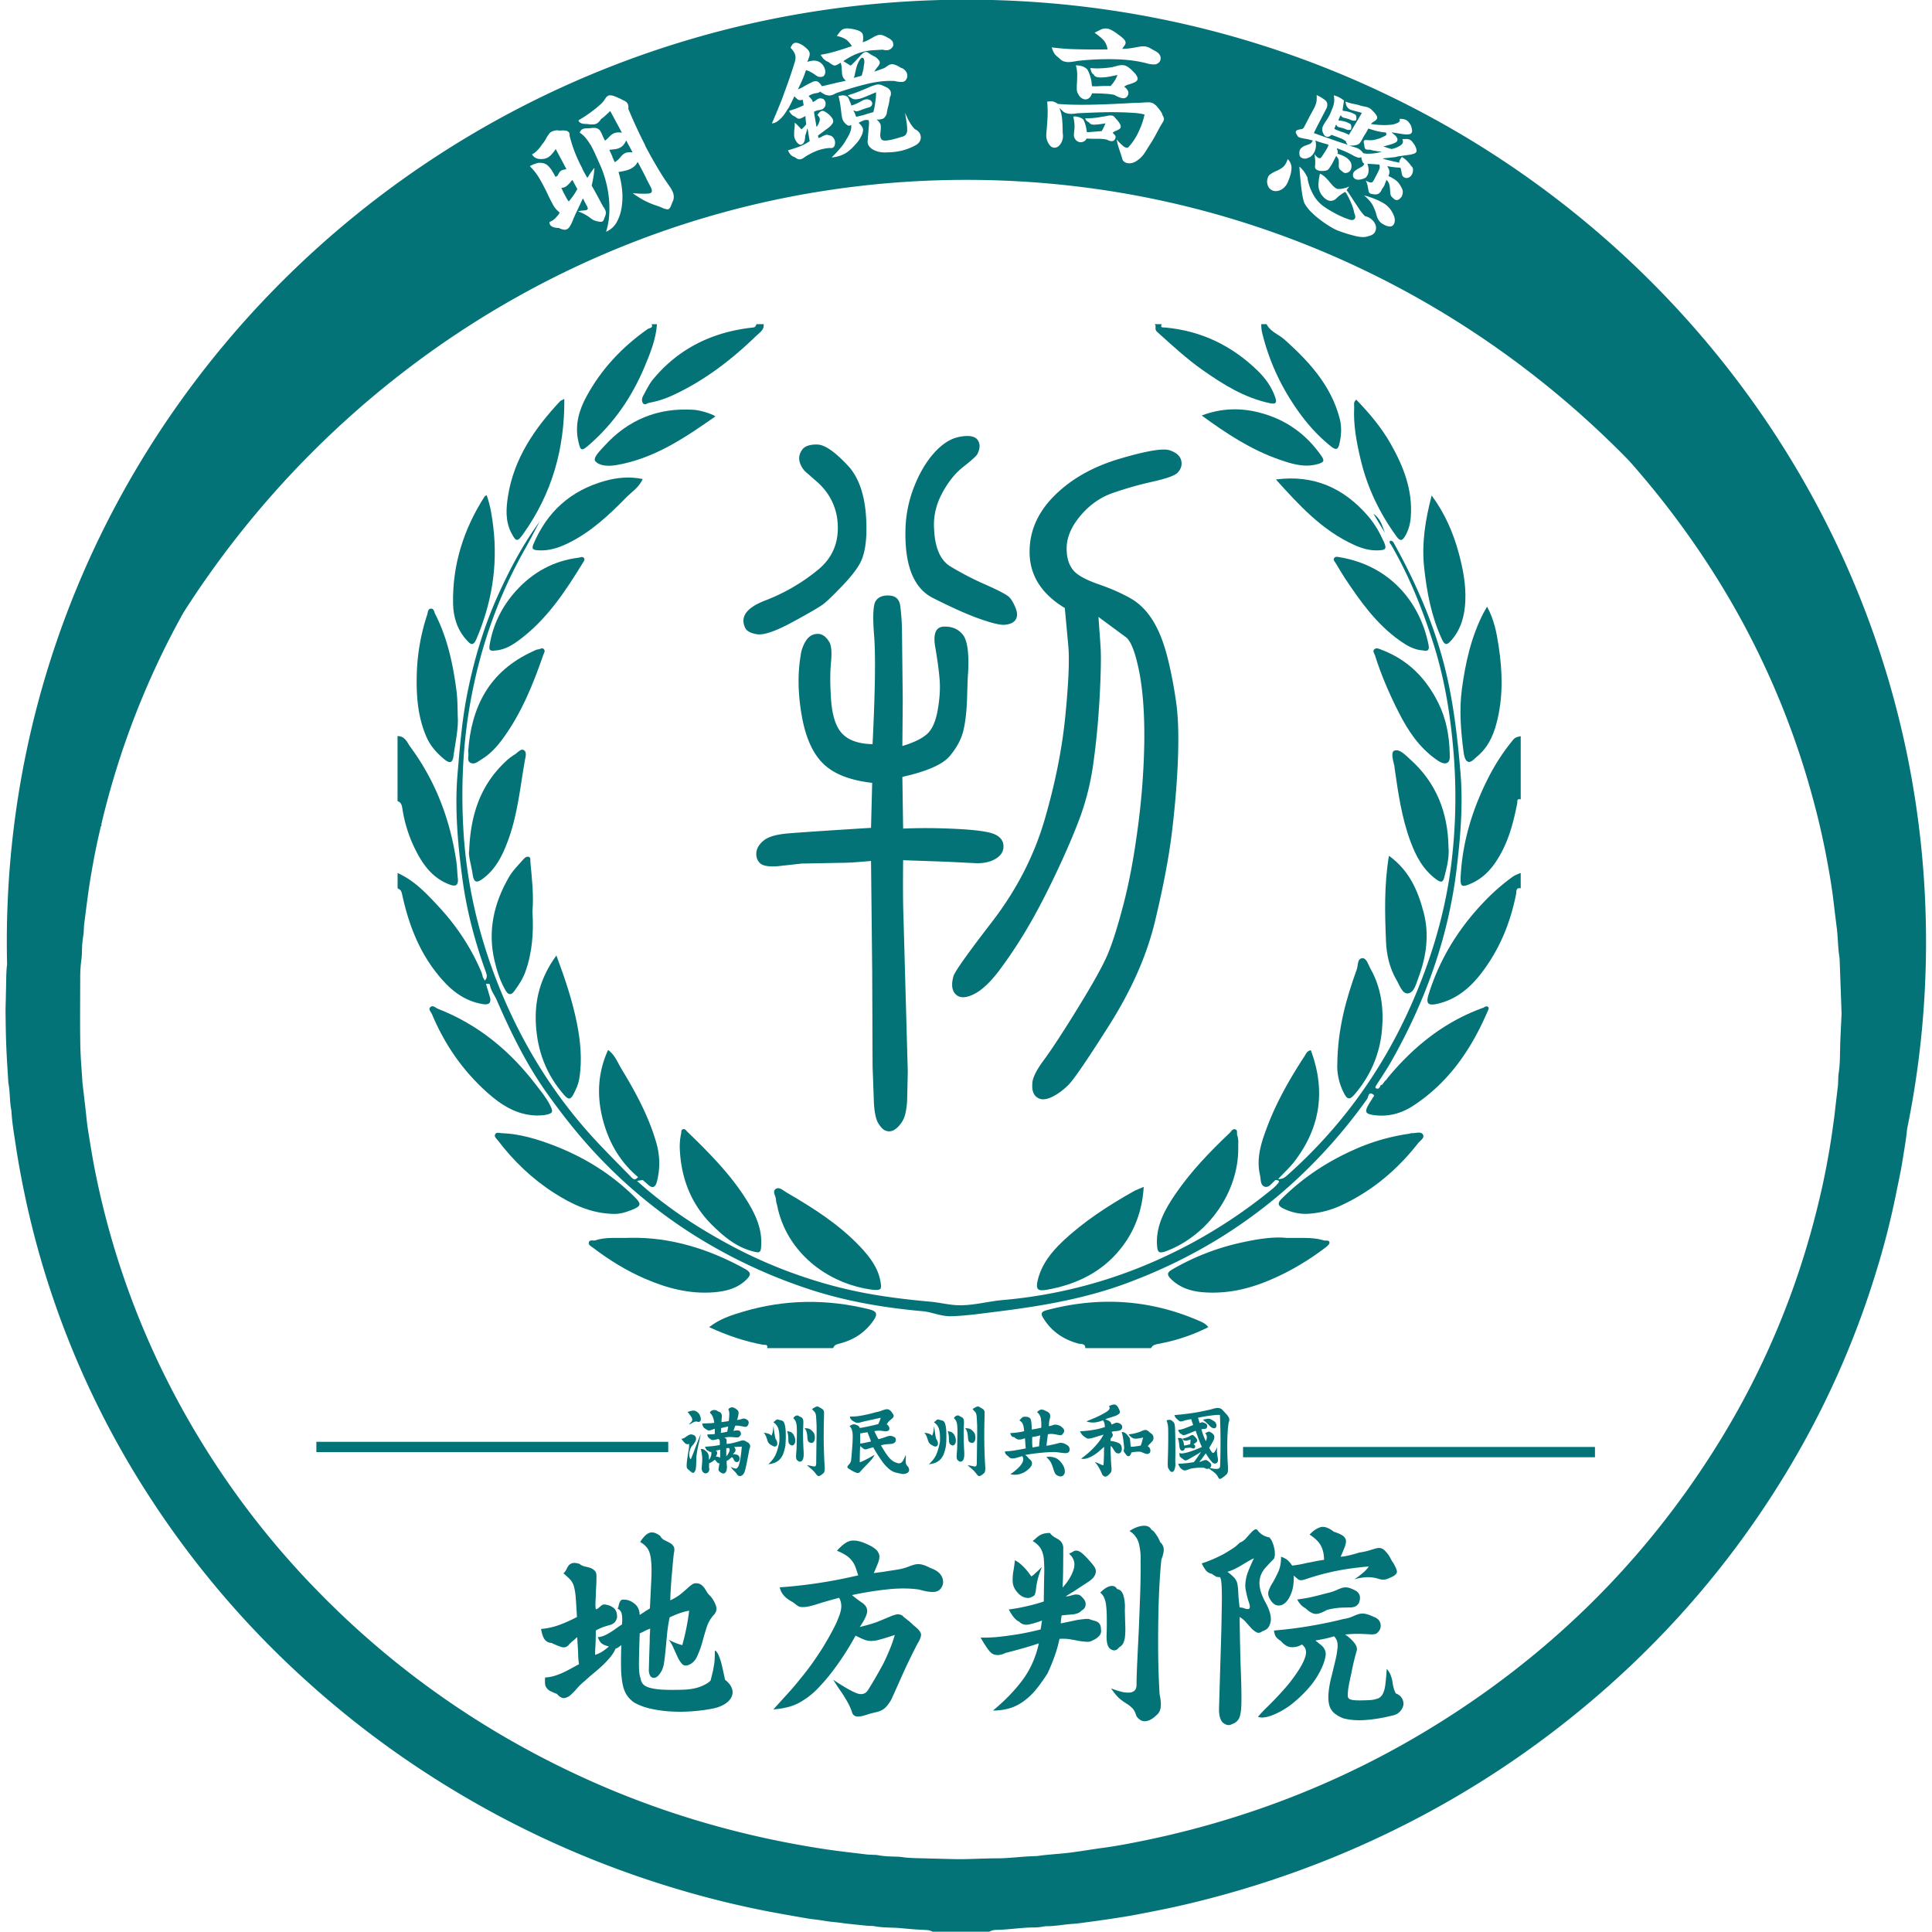 <svg id="레이어_1" data-name="레이어 1" xmlns="http://www.w3.org/2000/svg" viewBox="0 0 2834.65 2834.65"><defs><style>.cls-1{fill:#037378;}</style></defs><rect class="cls-1" x="464.18" y="2115.44" width="516.29" height="15.11"/><path class="cls-1" d="M1027.75,2079.11a22.18,22.18,0,0,0-1.83-4.37,16.53,16.53,0,0,0-3.89-3.68,9.06,9.06,0,0,0-3.77-1.41,14.36,14.36,0,0,0-4.3.45q-2.3.57-5.12,1.47,3.54,4.42,5.18,6.91a8.16,8.16,0,0,1,1.65,4.2,4.47,4.47,0,0,1-1.23,3.34c-.91,1-2.18,2.32-3.83,3.91a12.25,12.25,0,0,0,3.53-1.36c1-.61,2-1.17,3-1.7a16.67,16.67,0,0,1,2.94-1.08,6.17,6.17,0,0,1,3.54.29,3.73,3.73,0,0,0,3.24-.46,3.9,3.9,0,0,0,1.35-2.6A9.38,9.38,0,0,0,1027.75,2079.11Z"/><path class="cls-1" d="M1008.6,2138.77a92.43,92.43,0,0,0-1.12,10.88c-.11,3.25.45,5.17,1.71,5.78,3.14,2.94,5.34,4.72,6.6,5.32s2.36.15,3.3-1.36a9.07,9.07,0,0,0,1.83-4.59,60,60,0,0,0,.52-6.63c.08-2.41.16-5.1.24-8a66.47,66.47,0,0,1,.94-9.29c.24-1.59.55-3.44,1-5.56s.86-4.34,1.41-6.68,1.1-4.85,1.65-7.31,1.06-4.89,1.53-7.31q-2.48,5.78-4.36,10.6t-3.53,9.23q-1.65,4.43-3.3,8.67t-3.54,8.67a9.89,9.89,0,0,1-2.12-5.21,18.06,18.06,0,0,1,.36-6.12,21.07,21.07,0,0,1,2-5.78,13.37,13.37,0,0,1,3.18-4.19q4.59-5.89,4.36-9.07a6,6,0,0,0-2.24-4.65c-2.28-1.2-4.1-1.73-5.48-1.58a8.8,8.8,0,0,0-3.94,1.47c-1.26.76-2.62,1.66-4.07,2.72a15.34,15.34,0,0,1-5.71,2.38,41.85,41.85,0,0,0,5.42,6.46,5.13,5.13,0,0,0,5.77.79,32.93,32.93,0,0,1-.59,8.61Q1009.43,2132.77,1008.6,2138.77Z"/><path class="cls-1" d="M1096.73,2116.16c-.4-.26-.79-.51-1.18-.73a5.62,5.62,0,0,1-1.12-.57l-1.24-.79a7,7,0,0,0-3.12-.68,10.38,10.38,0,0,0-3.59.68q-6.13,1.92-10.72,3a55.79,55.79,0,0,1-9.55,1.48c-.08-1.81-.12-3.23-.12-4.25a8.52,8.52,0,0,0-.23-2.32,2.28,2.28,0,0,0-.88-1.36c-.44-.3-1.12-.76-2.07-1.36a34,34,0,0,1,8.54-.85q3.72.16,6.54.39a19.22,19.22,0,0,0,4.6.12,3.89,3.89,0,0,0,2.94-1.93,4.5,4.5,0,0,0,1.54-3.85,6.24,6.24,0,0,0-2-3.86,10.49,10.49,0,0,0-3.71-.62,36.88,36.88,0,0,0-5.24.74c.23-.76.47-1.48.71-2.16s.47-1.32.7-1.92.45-1.19.65-1.76.41-1.15.65-1.76a20.19,20.19,0,0,1,5.6.12q2.76.45,5.12.9a20.92,20.92,0,0,0,4.18.63,3.34,3.34,0,0,0,2.89-1.3,8.17,8.17,0,0,0,1.88-4.65,4.84,4.84,0,0,0-1.88-4.08,11.8,11.8,0,0,0-3.95-2,6.86,6.86,0,0,0-2.89.05,33.24,33.24,0,0,0-3.29,1,19.18,19.18,0,0,1-5.07.91,44,44,0,0,0,2.24-9.58,5.85,5.85,0,0,0-3.06-5.94,10.84,10.84,0,0,0-5.95-3c-2.09-.26-4.11.66-6.07,2.78a16.69,16.69,0,0,1,1.47,6.8,75.5,75.5,0,0,1-.88,10.65q-6.84,1-10.6,1.47c0-1,0-2.13.11-3.45s.2-2.55.36-3.69a10.21,10.21,0,0,0-.53-5q-.88-2.39-5.13-3.63a8.19,8.19,0,0,0-6.54-1.93,6.8,6.8,0,0,0-5.47,3.86,15,15,0,0,1,4.53,6.23,35,35,0,0,1,2.06,8.61c-1.57.23-3,.4-4.3.51s-2.61.17-3.94.17-2.75.14-4.25.17-3.18.1-5.06.17a9.83,9.83,0,0,0,1.35,4.65,7.49,7.49,0,0,0,4.07,3.51,8.7,8.7,0,0,0,2.65,1.76,6.05,6.05,0,0,0,2.53.28,18.59,18.59,0,0,0,3.06-.85l4.72-1.64V2104c-1.81.23-3.67.38-5.6.45s-3.71.12-5.36.12a6.75,6.75,0,0,0,.88,3.57,8.12,8.12,0,0,0,2.42,2.43,15.52,15.52,0,0,0,2.12,1.59,5.18,5.18,0,0,0,2.24.68,18.17,18.17,0,0,0,3.18-.34c1.25-.23,2.94-.64,5.06-1.25a3.44,3.44,0,0,1,1.6,1,3.17,3.17,0,0,1,.64,1.75,11,11,0,0,1,.18,2.67q-.06,1.53-.06,3.45a123,123,0,0,1-12.43,1.81c-4,.38-7.13.61-9.25.68a13.3,13.3,0,0,0,2.07,4.2,3.7,3.7,0,0,0,2.88,1.81c.24.23.51.47.83.74a6.58,6.58,0,0,0,1.06.73,2.91,2.91,0,0,0,1.06.29,1.94,1.94,0,0,0,1.18-.29,10.53,10.53,0,0,1-.24,5.78,16.38,16.38,0,0,1-3.06,6c0-1.89-.06-3.5-.18-4.82a11.27,11.27,0,0,0-.88-3.57,9.08,9.08,0,0,0-1.83-2.94,23.39,23.39,0,0,0-3.36-2.95,8.36,8.36,0,0,0-3.18-1.53,6.87,6.87,0,0,0-2.59.17,51.3,51.3,0,0,1,2.12,12.3,78.41,78.41,0,0,1-.24,9c-.23,2.5-.41,4.67-.52,6.52a8.33,8.33,0,0,0,1.35,5.16,5.74,5.74,0,0,0,3.77,2.49,4.8,4.8,0,0,0,3.53-.91,5.52,5.52,0,0,0,2.18-3,6.87,6.87,0,0,0,0-4.25V2147a26.85,26.85,0,0,0,8.24-5.21,6.4,6.4,0,0,1,1.71,1.53l1.35,1.75a7.65,7.65,0,0,0,1.6,1.36,4.13,4.13,0,0,0,2.29.57c-.31,2.27-.61,4.08-.88,5.44a16.93,16.93,0,0,0-.41,3.29,3.56,3.56,0,0,0,.41,2.21,8.34,8.34,0,0,0,2.06,2q2.71,2,4.59,2a3.93,3.93,0,0,0,3.07-1.53,8.5,8.5,0,0,0,1.71-3.74,23,23,0,0,0,.53-5,28.73,28.73,0,0,1-.42-4.2c0-1.43-.06-2.79-.06-4.07a14.52,14.52,0,0,0,3-1.65,45.32,45.32,0,0,0,4.36-3.68,3.54,3.54,0,0,1,2.06,1.53,16.38,16.38,0,0,1,1.12,2.21,12.89,12.89,0,0,0,1.35,2.09,3.82,3.82,0,0,0,2.66,1.19,2.87,2.87,0,0,0,2.71-.73,5.09,5.09,0,0,0,1.53-2.78,8,8,0,0,0-.12-3.57,5.39,5.39,0,0,0-2.24-3.11,23,23,0,0,0-3.59-1.08,12.41,12.41,0,0,0-3.6-.06q1.07-1.35,2.13-2.55a8.07,8.07,0,0,0,1.53-2.43,4.61,4.61,0,0,0,0-2.5,8.32,8.32,0,0,0-2-3.17c.71-.07,1.54-.13,2.48-.17s1.92-.09,2.94-.17,2,0,3.07-.06a19.79,19.79,0,0,0,2.82-.28c-.15,2.42-.43,5.31-.82,8.67s-.87,6.59-1.41,9.69a69,69,0,0,1-1.89,8.21c-.71,2.31-1.37,3.57-2,3.8a3.18,3.18,0,0,1-1.48,1.64,3.34,3.34,0,0,1-2.06.17,16.15,16.15,0,0,1-2.94-.85l-3.77-1.41a55.76,55.76,0,0,0,3.65,4.3c1,1.06,1.92,2,2.71,2.72s1.35,1.49,1.94,2.21a17.64,17.64,0,0,1,1.71,2.55,5.3,5.3,0,0,0,3.3,1.53,5.78,5.78,0,0,0,3.06-.73,9.6,9.6,0,0,0,2.54-2.44,12,12,0,0,0,1.7-3.34q.72-2.16,1.42-5.22t1.53-7.14q.83-4,1.83-9.23t2.29-12a8.06,8.06,0,0,0,1-3.62q.18-2.27-2.41-4.88Zm-40.06,14.22v3.18c0,1.05,0,2-.06,2.94s-.1,1.74-.17,2.5a5.76,5.76,0,0,0-2.54-1.42,13.62,13.62,0,0,0-3.47-.4l.94-2.09a10.83,10.83,0,0,0,.82-2.67,3.87,3.87,0,0,0-.23-2.32,2.71,2.71,0,0,0-2.12-1.42,13.68,13.68,0,0,1,1.71-.56,13.3,13.3,0,0,1,1.82-.34l1.71-.46a9,9,0,0,0,1.59-.56Zm1.06-28V2101a10.61,10.61,0,0,1,.12-1.58c.08-.61.13-1.25.18-1.93s0-1.4,0-2.15q5.78-1.47,10.37-2.38c-.23,1.36-.47,2.7-.71,4s-.51,2.55-.82,3.68C1063.23,2101.45,1060.16,2102,1057.73,2102.39Zm12.14,27.77a22.73,22.73,0,0,1-4.25,6.57v-12H1067a9.62,9.62,0,0,0,2.3-.34C1070.69,2125.81,1070.88,2127.74,1069.87,2130.16Z"/><path class="cls-1" d="M1132.78,2120.86c1.88,1.21,3.45,1.69,4.71,1.42a3.37,3.37,0,0,0,2.59-2.1,7.07,7.07,0,0,0,.18-4.19,13.74,13.74,0,0,0-2.42-5.1q-.71-2.71-1.12-5.27c-.27-1.7-.53-3.3-.76-4.81s-.34-3.06-.53-4.42a37.64,37.64,0,0,0-.77-3.86,50.33,50.33,0,0,1-1.12,9.24,26,26,0,0,1-1.59,4.59,13.16,13.16,0,0,0-4.06-2.66,28.9,28.9,0,0,0-7.25-1.53,24.62,24.62,0,0,1,3.77,6.46q.94,2.72,1.53,4.76a11.77,11.77,0,0,0,1.89,3.9A13.51,13.51,0,0,0,1132.78,2120.86Z"/><path class="cls-1" d="M1193.45,2158.15c.94,1,1.71,1.85,2.3,2.6l1.82,2.38c1.34,1.82,2.63,2.66,3.89,2.55s2.94-1.07,5.06-2.89a21.29,21.29,0,0,0,1.89-1.58,4.68,4.68,0,0,0,1.18-2.38,16.7,16.7,0,0,0,.47-4.48q0-2.89-.47-8-.24-5.55-.53-12.8t-.41-15.87q-.12-8.61-.06-18.41t.41-20.68q0-3.06.06-5.1a9.74,9.74,0,0,0-.41-3.4,5.61,5.61,0,0,0-1.77-2.44,19.49,19.49,0,0,0-3.89-2.32,11.19,11.19,0,0,0-2.18-1.36,4.19,4.19,0,0,0-2.18-.34,10.47,10.47,0,0,0-3,1.13,43.21,43.21,0,0,0-4.3,2.72q2.24,2.49,3.47,3.68a7.11,7.11,0,0,1,1.83,3.12,22.77,22.77,0,0,1,.82,5.21q.24,3.4.59,10.32.12,4.18.12,9.68T1198,2112q-.12,7-.23,15.75t-.24,19.26a9.31,9.31,0,0,1-.82,3.74,2.14,2.14,0,0,1-2.12.79,16.71,16.71,0,0,1-4-.68,40.84,40.84,0,0,0-6.6-1c2.36,2,4.28,3.59,5.78,4.88S1192.51,2157.16,1193.45,2158.15Z"/><path class="cls-1" d="M1145.15,2140a27.32,27.32,0,0,0,4.47-8.27,70,70,0,0,0,2.71-10.88,150.87,150.87,0,0,0,.3-23.17q-.78-8.55-3-11.73a5.42,5.42,0,0,0-1.35-1.13,6.52,6.52,0,0,0-1.59-.68,11,11,0,0,0-1.89-.51c-.63-.11-1.25-.25-1.88-.4a5,5,0,0,0-2.36-.62,3,3,0,0,0-1.77.74,9.37,9.37,0,0,0-1.88,1.53,24.31,24.31,0,0,1-2.24,2,16.56,16.56,0,0,1,7.54,10.14q1.89,6.75,1.18,19-1.31,6.35-2.71,11a60.89,60.89,0,0,1-3.18,8.39,40.29,40.29,0,0,1-4.36,6.69,71.7,71.7,0,0,1-5.77,6.23,32.29,32.29,0,0,0,10.66-2.78A21.33,21.33,0,0,0,1145.15,2140Z"/><path class="cls-1" d="M1162.76,2103a11.74,11.74,0,0,0-2.3-1.76,16.28,16.28,0,0,0-2.71-.91l-2.83-.68a38.4,38.4,0,0,1,1.59,8.39c.12,2.27.18,4.19.18,5.78a10.66,10.66,0,0,0,.83,3.91,6.56,6.56,0,0,0,3.41,2.77,3.56,3.56,0,0,0,3.77-.73,7.21,7.21,0,0,0,1.89-3.8,13.74,13.74,0,0,0,0-5,15.4,15.4,0,0,0-1.77-5A11.24,11.24,0,0,0,1162.76,2103Z"/><path class="cls-1" d="M1187.79,2116.33q3.18,1.36,5,.11a6,6,0,0,0,2.36-3.51,15.51,15.51,0,0,0,.35-5.1,16.73,16.73,0,0,0-.94-4.53,19.44,19.44,0,0,0-5.54-6c-2-1.36-4.91-1.92-8.6-1.7a13.34,13.34,0,0,1,3.24,6.18,52.42,52.42,0,0,1,.88,6.06,32.76,32.76,0,0,0,.59,5.22A4.48,4.48,0,0,0,1187.79,2116.33Z"/><path class="cls-1" d="M1168.71,2126.3c-.4,3.86-.63,6.84-.71,9a17,17,0,0,0,.35,4.87,4.61,4.61,0,0,0,1.42,2.44c.63.49,1.41,1.07,2.35,1.75a4.55,4.55,0,0,0,4.13-.74,7.47,7.47,0,0,0,2.24-3.79,24.15,24.15,0,0,0,.7-6.23c0-2.42-.11-5.1-.35-8q-.58-13.26-.59-20.57t.24-11.27q.1-4.08.23-6a18.28,18.28,0,0,0-.35-4.42,5.26,5.26,0,0,0-2.77-3.85,23.79,23.79,0,0,0-3-1.47,4.21,4.21,0,0,0-4.3-1,7.27,7.27,0,0,0-4.3,3.74,19.12,19.12,0,0,1,3.12,4.08,20.13,20.13,0,0,1,1.71,6.57,115.37,115.37,0,0,1,.35,12.69Q1169.06,2112.14,1168.71,2126.3Z"/><path class="cls-1" d="M1261.66,2130.72q.12-4.3.47-9.06,2.23,1.92,3.6,3.06a7.66,7.66,0,0,0,2.41,1.47,4.4,4.4,0,0,0,2.36.28,16.14,16.14,0,0,0,3.41-1q4.13-1.12,7.31-2a214.84,214.84,0,0,0,13.31,21,57,57,0,0,0,10.25,11.05,24.41,24.41,0,0,0,9.13,4.93q4.53,1.19,10.19,2.21a14.63,14.63,0,0,0,6.24-1.08,6.24,6.24,0,0,0,3.07-2.77,5.56,5.56,0,0,0,.29-3.52,10,10,0,0,0-1.59-3.62,9.11,9.11,0,0,1-2.65-3.69,11.88,11.88,0,0,1-.65-3.91c0-1.35.06-2.81.18-4.36a32,32,0,0,0-.06-5.15,66.68,66.68,0,0,1-3.65,7.87,9.74,9.74,0,0,1-3.54,3.91,6.51,6.51,0,0,1-4.59.4,29.88,29.88,0,0,1-6.48-2.67,27.54,27.54,0,0,1-4.65-3.79,39.74,39.74,0,0,1-4.07-4.93c-1.41-1.89-2.87-4-4.36-6.4s-3.18-5.16-5.06-8.33a41.23,41.23,0,0,1,8.18-1.59q3.36-.23,5.84-.45a13.81,13.81,0,0,0,4.06-.74,7.32,7.32,0,0,0,3.24-2.66,8.23,8.23,0,0,0,.35-4.14c-.23-1.39-1.25-2.4-3.06-3a12.59,12.59,0,0,0-4.12-1.3,10.12,10.12,0,0,0-3.54.28,35.19,35.19,0,0,0-3.83,1.25c-1.37.53-3,1.05-4.77,1.58a53.75,53.75,0,0,1-6,1.7,115.1,115.1,0,0,1-6-11.78q2.94-.45,4.77-.63a18.79,18.79,0,0,1,3.24,0,17,17,0,0,1,2.77.22c.9.16,2,.31,3.35.46a14.38,14.38,0,0,0,4.19.05,7,7,0,0,0,2.65-1.07,4.75,4.75,0,0,0,.64-5,8.07,8.07,0,0,0-3.47-4,18.78,18.78,0,0,1,4.24-5.39c1.57-1.32,2.9-2.47,4-3.45a5.56,5.56,0,0,0,1.94-3.06c.19-1.06-.37-2.46-1.71-4.2a19.52,19.52,0,0,0-1.82-2.6,22.07,22.07,0,0,0-2.54-2.38,7.15,7.15,0,0,0-3.77-1.08,15.89,15.89,0,0,0-4,.74c-1.42.45-3.09,1-5,1.75a42.72,42.72,0,0,1-7.13,1.87,222.6,222.6,0,0,1-22.09,5.1,75.77,75.77,0,0,1-16.2,1.25,10.84,10.84,0,0,0,1.36,3.74,9.9,9.9,0,0,0,3,2.72,33.52,33.52,0,0,0,3.54,2,6.74,6.74,0,0,0,2.94.68,14,14,0,0,0,4-.4c1.53-.34,3.59-.88,6.18-1.64q10.85-2.27,24.27-5.33a59.76,59.76,0,0,1-3.65,9.3c-3.53.9-6.64,1.66-9.31,2.26s-5.69,1.23-8.83,1.87-6.13,1.19-9,1.64a4,4,0,0,0-1.47-2.49,8.69,8.69,0,0,0-3.83-2.15,9.16,9.16,0,0,0-4.65-.68,13.79,13.79,0,0,0-5,2.72,11.33,11.33,0,0,1,3.24,4.81,29.15,29.15,0,0,1,1.36,8.56q.12,5.45-.47,14.16t-1.77,21.88a11.09,11.09,0,0,1-2.18,5.38l-2.65,3.11a3,3,0,0,0-.65,2.5c.2.75,1.39,1.73,3.59,2.94a50.93,50.93,0,0,0,9.66,5q3.66,1.24,6.48-2.83,2.84-3.18,6-6.35t6-6.23q2.84-3.06,5-5.84a16.81,16.81,0,0,0,2.83-5.15q-4.48,2.72-7.78,4.53t-6.95,3.57a59,59,0,0,1-6.72,2.89v-7.25Q1261.54,2135,1261.66,2130.72Zm.47-16.31V2103a30.77,30.77,0,0,0,3.48-.45c1.21-.23,2.37-.42,3.47-.57s2.24-.38,3.65-.68q2.6,6.24,5.19,13.6-8.25,2-15.79,3.17Z"/><path class="cls-1" d="M1363.51,2103.7a28.8,28.8,0,0,0-7.25-1.53,24.62,24.62,0,0,1,3.77,6.46q.95,2.72,1.53,4.76a11.77,11.77,0,0,0,1.89,3.9,13.51,13.51,0,0,0,5,3.57c1.88,1.21,3.45,1.69,4.71,1.42a3.37,3.37,0,0,0,2.59-2.1,7.07,7.07,0,0,0,.18-4.19,13.74,13.74,0,0,0-2.42-5.1q-.7-2.71-1.12-5.27c-.27-1.7-.53-3.3-.76-4.81s-.34-3.06-.53-4.42a37.64,37.64,0,0,0-.77-3.86,50.33,50.33,0,0,1-1.12,9.24,26,26,0,0,1-1.59,4.59A13.16,13.16,0,0,0,1363.51,2103.7Z"/><path class="cls-1" d="M1420.7,2113.05a4.48,4.48,0,0,0,2.71,3.28q3.18,1.36,4.95.11a6,6,0,0,0,2.36-3.51,15.51,15.51,0,0,0,.35-5.1,16.73,16.73,0,0,0-.94-4.53,19.44,19.44,0,0,0-5.54-6c-2-1.36-4.91-1.92-8.6-1.7a13.34,13.34,0,0,1,3.24,6.18,52.42,52.42,0,0,1,.88,6.06A32.76,32.76,0,0,0,1420.7,2113.05Z"/><path class="cls-1" d="M1444,2161.21a4.68,4.68,0,0,0,1.18-2.38,16.7,16.7,0,0,0,.47-4.48q0-2.89-.47-8-.24-5.55-.53-12.8t-.41-15.87q-.12-8.61-.06-18.41t.41-20.68q0-3.06.06-5.1a9.74,9.74,0,0,0-.41-3.4,5.61,5.61,0,0,0-1.77-2.44,19.49,19.49,0,0,0-3.89-2.32,11.19,11.19,0,0,0-2.18-1.36,4.19,4.19,0,0,0-2.18-.34,10.58,10.58,0,0,0-3,1.13,44.4,44.4,0,0,0-4.3,2.72q2.23,2.49,3.47,3.68a7.11,7.11,0,0,1,1.83,3.12,22.77,22.77,0,0,1,.82,5.21q.24,3.4.59,10.32.12,4.18.12,9.68t-.12,12.53q-.11,7-.23,15.75t-.24,19.26a9.31,9.31,0,0,1-.82,3.74,2.14,2.14,0,0,1-2.12.79,16.71,16.71,0,0,1-4-.68,40.84,40.84,0,0,0-6.6-1c2.36,2,4.28,3.59,5.78,4.88s2.71,2.41,3.65,3.4,1.71,1.85,2.3,2.6l1.82,2.38c1.34,1.82,2.63,2.66,3.89,2.55s3-1.07,5.07-2.89A22.61,22.61,0,0,0,1444,2161.21Z"/><path class="cls-1" d="M1400.44,2105.91a11,11,0,0,0-2.06-2.89,11.74,11.74,0,0,0-2.3-1.76,16,16,0,0,0-2.71-.91l-2.83-.68a39.11,39.11,0,0,1,1.6,8.39c.11,2.27.17,4.19.17,5.78a10.66,10.66,0,0,0,.83,3.91,6.56,6.56,0,0,0,3.41,2.77,3.56,3.56,0,0,0,3.77-.73,7.21,7.21,0,0,0,1.89-3.8,13.74,13.74,0,0,0,0-5A15.4,15.4,0,0,0,1400.44,2105.91Z"/><path class="cls-1" d="M1413.87,2104.94q0-7.3.24-11.27t.23-6a18.28,18.28,0,0,0-.35-4.42,5.26,5.26,0,0,0-2.77-3.85,23.79,23.79,0,0,0-3-1.47,4.21,4.21,0,0,0-4.3-1,7.27,7.27,0,0,0-4.3,3.74,19.12,19.12,0,0,1,3.12,4.08,20.13,20.13,0,0,1,1.71,6.57,115.37,115.37,0,0,1,.35,12.69q-.12,8.16-.47,22.32c-.39,3.86-.63,6.84-.71,9a16.61,16.61,0,0,0,.36,4.87,4.54,4.54,0,0,0,1.41,2.44c.63.49,1.41,1.07,2.36,1.75a4.54,4.54,0,0,0,4.12-.74,7.47,7.47,0,0,0,2.24-3.79,24.15,24.15,0,0,0,.7-6.23c0-2.42-.11-5.1-.35-8Q1413.88,2112.25,1413.87,2104.94Z"/><path class="cls-1" d="M1385.24,2086a5.42,5.42,0,0,0-1.35-1.13,6.52,6.52,0,0,0-1.59-.68,11,11,0,0,0-1.89-.51c-.63-.11-1.25-.25-1.88-.4a5,5,0,0,0-2.36-.62,3,3,0,0,0-1.77.74,9.65,9.65,0,0,0-1.88,1.53,23.06,23.06,0,0,1-2.24,2,16.56,16.56,0,0,1,7.54,10.14q1.89,6.75,1.18,19-1.3,6.35-2.71,11a60.89,60.89,0,0,1-3.18,8.39,40.29,40.29,0,0,1-4.36,6.69,70.16,70.16,0,0,1-5.77,6.23,32.29,32.29,0,0,0,10.66-2.78,21.23,21.23,0,0,0,7.13-5.5,27.32,27.32,0,0,0,4.47-8.27,68.84,68.84,0,0,0,2.71-10.88,150.87,150.87,0,0,0,.3-23.17Q1387.49,2089.14,1385.24,2086Z"/><path class="cls-1" d="M1548.35,2139a26.27,26.27,0,0,0-13.25-1.25q5.54,5,7.48,9.52a70.51,70.51,0,0,1,3,8.16,31.75,31.75,0,0,0,2.54,6.46q1.47,2.71,6.18,4.07a6.2,6.2,0,0,0,5.13-.73,7.14,7.14,0,0,0,2.65-4,13.74,13.74,0,0,0-.18-6,19.51,19.51,0,0,0-3.12-6.8Q1554.19,2141.26,1548.35,2139Z"/><path class="cls-1" d="M1566.55,2131.52a5.15,5.15,0,0,0,2.24-2,7.79,7.79,0,0,0,.53-2.1,7.61,7.61,0,0,0-.17-2.78,7.13,7.13,0,0,0-1.42-2.66,8.54,8.54,0,0,0-2.94-2.21,18.2,18.2,0,0,0-5-2.38,13.36,13.36,0,0,0-4.18-.45,19.38,19.38,0,0,0-3.66.79,28.22,28.22,0,0,1-3.65.91c-1.65.45-3.1.79-4.36,1s-2.65.6-4.18.9-3,.53-4.42.68c.08-.68.2-1.62.36-2.83s.31-2.57.47-4.08.45-3.11.65-4.81.41-3.42.64-5.16a26.15,26.15,0,0,1,8.13-.28q3.54.51,6.13,1.07a24.88,24.88,0,0,0,4.36.63,3.56,3.56,0,0,0,3.06-1.76,8,8,0,0,0,2.12-3.51,4.68,4.68,0,0,0-.23-2.95,7.68,7.68,0,0,0-1.89-2.55c-.86-.79-1.81-1.6-2.83-2.44a22,22,0,0,0-5.83-2.15,11.81,11.81,0,0,0-3.94,0,31.71,31.71,0,0,0-3.36,1.14,13.58,13.58,0,0,1-4.3.79c.07-1,.15-2,.23-3.06s.16-2.08.24-3.06.31-1.91.47-2.78a12,12,0,0,1,.59-2.21,12.89,12.89,0,0,0,.29-5.21,5.77,5.77,0,0,0-1.59-3.06,8.18,8.18,0,0,0-2.76-1.87,33.47,33.47,0,0,1-3.48-1.76q-4.24-1.7-6.42-.9a14.47,14.47,0,0,0-4.89,3.51,14.81,14.81,0,0,1,5.65,9.52,60.63,60.63,0,0,1,.48,13.37q-8.61,1.82-14,2.61c.07-1.89.06-3.84-.06-5.84a57.09,57.09,0,0,0-.65-5.83,9.63,9.63,0,0,0-1.06-3.91,5.28,5.28,0,0,0-2.12-2.1,9.2,9.2,0,0,0-2.77-.91,19,19,0,0,0-2.89-.22,6.94,6.94,0,0,0-2.59.22,6,6,0,0,0-2,1.14,16.4,16.4,0,0,0-1.83,1.81c-.59.68-1.27,1.4-2.06,2.15a17.49,17.49,0,0,1,3.12,2.55,9.38,9.38,0,0,1,2,3.12,22.12,22.12,0,0,1,1.12,4.25c.27,1.62.53,3.61.76,5.95-2,.53-3.93.94-5.65,1.24s-3.42.57-5.07.8l-4.77.45-5,.45a16.3,16.3,0,0,0,1.36,3.23,6.16,6.16,0,0,0,1.35,1.65,3.48,3.48,0,0,0,1.48.73,16.24,16.24,0,0,0,1.82.29,21.09,21.09,0,0,0,3.18,2.43,7,7,0,0,0,3.18,1,11.48,11.48,0,0,0,3.83-.23,45.55,45.55,0,0,0,5.48-1.59c.24,3.25.43,6.06.59,8.44s.35,4.52.59,6.41c-3.85.75-7.25,1.4-10.19,1.92s-5.6,1-8,1.36-4.64.55-6.6.74-3.89.32-5.77.4a6.31,6.31,0,0,0,1.17,3.85,15.59,15.59,0,0,0,3.66,3.29,10.1,10.1,0,0,0,2.65,2.38,7.05,7.05,0,0,0,3.59.79,23.51,23.51,0,0,0,5.6-.85q3.35-.86,8.66-2.55,3.52,4.76-.89,11.5T1482.44,2163a27.37,27.37,0,0,0,14.31-.4,28.77,28.77,0,0,0,11.49-6.4,18.22,18.22,0,0,0,4.83-5.33,8,8,0,0,0,1.06-4.53,6.65,6.65,0,0,0-1.59-3.62,14.51,14.51,0,0,0-3.12-2.73,11.55,11.55,0,0,0-2.24-2.83,17.22,17.22,0,0,0-3.07-2.38q3.66-.78,10.67-1.75t14.43-1.65q7.3-.68,13.66-.85a52.23,52.23,0,0,1,9,.29q3.89.57,6.71.9a40.15,40.15,0,0,0,4.72.34A8.21,8.21,0,0,0,1566.55,2131.52Zm-41.23-18.25c-.31,2.65-.55,5.55-.71,8.73q-6.7,1.24-9.78,1.7c-.23-2.65-.37-5.06-.41-7.26s0-4.87.06-8c1.57-.23,3-.45,4.12-.68s2.46-.49,3.83-.79,2.65-.64,3.83-1C1526,2108.17,1525.63,2110.63,1525.32,2113.27Z"/><path class="cls-1" d="M1632.23,2124.15c.75,1.13,1.48,2.31,2.18,3.51a20.59,20.59,0,0,0,2.36,3.12,5.15,5.15,0,0,0,3.42,1.64,4.12,4.12,0,0,0,3.88-1.24,7.44,7.44,0,0,0,1.77-4,11.33,11.33,0,0,0-.35-4.82,8.46,8.46,0,0,0-2.48-4.13,28.17,28.17,0,0,0-7.48-3,27.32,27.32,0,0,0-6.07-1v-3.51a12.17,12.17,0,0,0,3.13-4.19q.65-1.82-1.83-5.67a28.69,28.69,0,0,1,5.71-1.08,43.84,43.84,0,0,0,4.54-.51,9,9,0,0,0,3.18-1.13,5.7,5.7,0,0,0,2.12-2.95,4.65,4.65,0,0,0-.76-4.47,11.32,11.32,0,0,0-3.24-2.55,14.24,14.24,0,0,0-3.48-.74,6.41,6.41,0,0,0-2.53.4c-.79.3-1.61.66-2.48,1.08a24.88,24.88,0,0,1-3.06,1.19,6.71,6.71,0,0,0-1.12-3.06,8,8,0,0,0-2.06-2,19,19,0,0,0-2.89-1.42,31.16,31.16,0,0,1-3.12-1.42q8-2.49,12.78-4.08a23.12,23.12,0,0,0,6.9-3.28,3.85,3.85,0,0,0,1.88-3.57A15.2,15.2,0,0,0,1641,2066c-1.65-3.4-3.58-5.16-5.77-5.27s-5,.7-8.25,2.44a3.9,3.9,0,0,1,1.06,3.28,6,6,0,0,1-2,3,20.73,20.73,0,0,1-4.13,2.94c-1.72,1-3.61,2-5.65,3.18q-3.3,1.7-6,2.94c-1.81.84-3.57,1.63-5.3,2.38s-3.48,1.4-5.24,2.16-3.67,1.55-5.72,2.38a26.91,26.91,0,0,0,11.78,1.64,41.42,41.42,0,0,0,12.49-3.23,12.63,12.63,0,0,1,1.48,2.44,11.22,11.22,0,0,1,.76,2.43c.16.83.27,1.66.35,2.49s.2,1.67.36,2.5a103.7,103.7,0,0,1-17.44,4.3,166.42,166.42,0,0,1-19.2,2,29.65,29.65,0,0,0,3.18,5.1,20.08,20.08,0,0,0,4.59,3.74,8.89,8.89,0,0,0,2.42,1.53,7,7,0,0,0,3.36.29,26.4,26.4,0,0,0,5.48-1.08c2.23-.64,5.24-1.57,9-2.78q3.06-.78,6.59-2a71.08,71.08,0,0,1-7.3,11.11,123.86,123.86,0,0,1-8.84,10q-4.59,4.53-9.07,8.22t-7.77,6.06a16.62,16.62,0,0,0,7.77-.28,35.46,35.46,0,0,0,8.37-3.46,60,60,0,0,0,8.78-5.95q4.41-3.57,8.77-7.76c0,1.21,0,2.77-.06,4.7s-.06,4-.06,6.29-.15,4.65-.23,7.14-.2,4.91-.36,7.25c0,1.06-.23,1.61-.7,1.64a5.35,5.35,0,0,1-2.24-.62c-1.1-.45-2.47-1.08-4.12-1.87a53.29,53.29,0,0,0-5.78-2.32,53.43,53.43,0,0,1,5.89,8.16q1.89,3.39,3,5.78t1.71,4.08a6.8,6.8,0,0,0,2.53,2.72,3.65,3.65,0,0,0,2.77.79,6.66,6.66,0,0,0,2.77-1.25,15.35,15.35,0,0,0,2.53-2.26c.83-.91,1.59-1.78,2.3-2.61a5.48,5.48,0,0,0,.88-2.49,25.88,25.88,0,0,0,.06-4.08c-.16-1.67-.33-3.76-.53-6.29s-.34-5.65-.41-9.35q-.12-2.84-.24-5.1c-.08-1.59-.12-3.36-.12-5.33v-6.12A7.84,7.84,0,0,1,1632.23,2124.15Z"/><path class="cls-1" d="M1688,2117.47a29.59,29.59,0,0,0,3.06-3.4,7.89,7.89,0,0,0,1.3-3.35,10.61,10.61,0,0,0-.59-4.36,6.39,6.39,0,0,0-1.12-1.64,12.38,12.38,0,0,0-1.83-1.65c-.63-.45-1.28-.94-1.94-1.47a13.34,13.34,0,0,1-1.71-1.59,8.72,8.72,0,0,0-3.54-1.87,6.76,6.76,0,0,0-3.29.29,24,24,0,0,0-3.83,1.47,41.35,41.35,0,0,1-5.13,1.93,61.6,61.6,0,0,1-13.55,2.6,19.55,19.55,0,0,0,4.66,4.71,10,10,0,0,0,4.53,1.64,19.63,19.63,0,0,0,5.25-.28q2.88-.51,7-1.31a29.72,29.72,0,0,0-1,3.29c-.23,1.06-.51,2.08-.82,3.06a29.22,29.22,0,0,1-.83,2.83c-.31.91-.66,1.81-1.06,2.72a13,13,0,0,0-2.29.29c-1,.18-2.11.35-3.36.5s-2.63.42-4.12.57-3.07.23-4.72.23a25.59,25.59,0,0,1-.35-3.06c-.08-1.21-.2-2.46-.35-3.74s-.18-2.3-.3-3.29-.22-1.7-.29-2.15a61.11,61.11,0,0,0-4-5.27,15.48,15.48,0,0,0-3.06-2.78,7.65,7.65,0,0,0-2.59-1.13,12.66,12.66,0,0,0-2.36-.23,66.21,66.21,0,0,1,2.24,10.6q.7,5.49,1.41,12.63c-.23,1.29-.41,2.31-.53,3.06a7.12,7.12,0,0,0-.06,2,6.47,6.47,0,0,0,.89,1.76,26.41,26.41,0,0,0,2.06,2.55,5.87,5.87,0,0,0,2.65,2.66,2.8,2.8,0,0,0,2.41,0,5,5,0,0,0,1.89-2,10.33,10.33,0,0,0,1.18-3.23q3.64-.67,7.07-1a31.16,31.16,0,0,1,7,.12c2.12.9,3.84,1.62,5.18,2.15a12.51,12.51,0,0,0,3.3.91,4.18,4.18,0,0,0,2.41-.23,9.57,9.57,0,0,0,2.3-1.59,7.63,7.63,0,0,0,.3-5.49,7.29,7.29,0,0,0-3.6-4C1685.38,2120.15,1686.76,2118.67,1688,2117.47Z"/><path class="cls-1" d="M1746.57,2116.22q-.12.8-.18,1.53c0,.49-.06.92-.06,1.3l-2.41.57-2,.45c-.55.15-1.2.3-1.94.45s-1.63.31-2.65.46c-.08-.91-.3-2.25-.65-4a20.62,20.62,0,0,0-2.18-5.73,4.77,4.77,0,0,0-2.65-1.36,7.07,7.07,0,0,0-3.83.46,14.86,14.86,0,0,1,1.47,4.36c.28,1.55.49,3,.65,4.48s.3,2.73.41,3.9a6.15,6.15,0,0,0,.77,2.67A3.5,3.5,0,0,0,1733,2128a3.72,3.72,0,0,0,2.18.51,3.19,3.19,0,0,0,2.06-1.08,4.82,4.82,0,0,0,1.12-2.66c.94-.08,1.85-.17,2.71-.29s1.69-.2,2.47-.28,1.57-.11,2.36-.11a7.24,7.24,0,0,1,2.24.34,9.19,9.19,0,0,0,2.71.85,2,2,0,0,0,2-.85,3.54,3.54,0,0,0,.77-2.84c-.2-.9-1-1.73-2.42-2.49a13.67,13.67,0,0,1,2.36-1.81,10.63,10.63,0,0,0,2.24-1.81,3,3,0,0,0,.76-2.27,6.21,6.21,0,0,0-1.82-3.4,19.46,19.46,0,0,0-1.83-2.15,14.24,14.24,0,0,0-2.41-1.93,3.14,3.14,0,0,0-1.48-.28,3.06,3.06,0,0,0-1.35.51,12.61,12.61,0,0,0-1.83,1,24.46,24.46,0,0,1-2.41,1.3c-1.18.46-2.3.85-3.36,1.19s-2.89.82-5.48,1.42a20.81,20.81,0,0,0,1.89,2,3.48,3.48,0,0,0,2.12.85,7.93,7.93,0,0,0,3.06-.17,46.36,46.36,0,0,0,5-1.41,16.05,16.05,0,0,1,.06,2.26C1746.59,2115,1746.57,2115.61,1746.57,2116.22Z"/><path class="cls-1" d="M1724.54,2128q0-6-.06-14.16t-.53-20.4c-.16-1.21-.32-2.23-.47-3.06a12.87,12.87,0,0,0-.59-2.15,7.16,7.16,0,0,0-1.36-1.93,21.15,21.15,0,0,0-2.41-2,4.6,4.6,0,0,0-3.3-1.13,10.62,10.62,0,0,0-4.24.91c.55,1.58,1,3,1.35,4.3a25.6,25.6,0,0,1,.77,4.19c.15,1.52.25,3.25.29,5.22s.06,4.46.06,7.48q0,16-.29,25.27t-.41,14.39a51,51,0,0,0,.17,7.14,6.34,6.34,0,0,0,1.36,3.28c1.18,2.19,2.31,3.53,3.41,4a2.69,2.69,0,0,0,3-.29,7.55,7.55,0,0,0,2.24-3.68,25.16,25.16,0,0,0,1.06-5.95c-.16-3.7-.2-7.2-.12-10.48S1724.54,2132,1724.54,2128Z"/><path class="cls-1" d="M1780,2084.49c-2.75-2-5.09-2.95-7-2.95a28.07,28.07,0,0,0-8.07,1.7,58.21,58.21,0,0,1,5.65,4.65l3.65,3.51A19.91,19.91,0,0,0,1777,2094a8.68,8.68,0,0,0,3.48,1.47,3.1,3.1,0,0,0,3.3-.9,5.25,5.25,0,0,0,1.06-3.29,8.33,8.33,0,0,0-1.36-3.91A7.11,7.11,0,0,0,1780,2084.49Z"/><path class="cls-1" d="M1770.6,2155.14a5.84,5.84,0,0,0,3-.62q2.23,1.7,4.24,3.12c1.33.94,2.59,1.87,3.77,2.77a26,26,0,0,1,3.24,3.23,19.92,19.92,0,0,1,2.65,4.25,7.37,7.37,0,0,0,1.41,1.7,1.74,1.74,0,0,0,1.53.23,8.26,8.26,0,0,0,2.18-1.13l3.71-2.5c1.18-1.13,2.14-2,2.89-2.66a6.43,6.43,0,0,0,1.71-2.32,10.66,10.66,0,0,0,.71-3.57q.11-2.22,0-6.52-.6-8.38-.83-17.34t-.12-17.45q.12-8.49.59-16.09a114.59,114.59,0,0,1,1.53-13.37,10,10,0,0,0,.77-5.33q-.42-2.26-4.06-6.57c-.56-.53-1.09-1.08-1.6-1.64l-1.59-1.76c-.47-.53-1-1.09-1.59-1.7s-1.19-1.28-1.82-2a10.89,10.89,0,0,0-4.72-2,14.54,14.54,0,0,0-4.59.17,45.94,45.94,0,0,0-5.24,1.36,54,54,0,0,1-6.78,1.58q-12.72,3-25.21,4.71t-23.21,2.55a12.4,12.4,0,0,0,.83,2.32,7.13,7.13,0,0,0,1.06,1.64,15.84,15.84,0,0,0,1.18,1.25,16.28,16.28,0,0,0,1.29,1.13c1,.91,1.83,1.61,2.42,2.1a3.57,3.57,0,0,0,1.94.85,8.53,8.53,0,0,0,2.71-.28q1.65-.41,4.71-1.42c.87-.15,1.65-.3,2.36-.45s1.69-.34,2.71-.57,2.12-.45,3.3-.68c1.33,4,2.31,6.91,2.94,8.73-2.75,1-5.12,2-7.12,2.77s-3.83,1.49-5.48,2.1a47.48,47.48,0,0,1-4.77,1.47,32,32,0,0,1-4.89.79,32.37,32.37,0,0,0,1.88,3.57,4.85,4.85,0,0,0,2.48,2.1q2.24,2,4,2a16.57,16.57,0,0,0,5.66-1.7c1.1-.38,2.18-.77,3.24-1.19s2.06-.85,3-1.3,2-.76,2.89-1.14l2.77-1.13q1.76,5,3.06,8.61c.86,2.42,1.65,4.54,2.35,6.35s1.36,3.53,1.95,4.93,1.2,2.7,1.83,3.91q-5.67,2.49-11.14,4.59a105.39,105.39,0,0,1-10.07,3.34,44.39,44.39,0,0,1-7.6,1.53c-2.08.19-3.4-.13-3.95-1a10.54,10.54,0,0,0,.18,5q.65,1.53,3.83,3.57a30,30,0,0,0,2.83,2.15,3.63,3.63,0,0,0,2.35.57,11.71,11.71,0,0,0,3.36-1.36c1.37-.76,3.36-1.89,6-3.4q2.71-1.59,4.71-2.72t4.36-2.61q2.24-1.35,4-2.6c-.87,1.28-1.71,2.55-2.54,3.79s-1.67,2.52-2.53,3.8-1.77,2.45-2.71,3.74-1.92,2.57-2.94,3.85c-4.24.76-8.57,1.34-13,1.76s-7.74.62-10,.62a25.75,25.75,0,0,0,1.65,3.8,13,13,0,0,0,2.48,3.23,26.54,26.54,0,0,0,2.77,2,5.75,5.75,0,0,0,2.53.79,12,12,0,0,0,3.41-.62q2-.63,5.54-2a96.49,96.49,0,0,1,11.31-1.36,60.25,60.25,0,0,1,9.07.23A5.82,5.82,0,0,0,1770.6,2155.14Zm-6.83-11.44a26.9,26.9,0,0,1-4.24,1.3c.78-.91,1.63-1.93,2.53-3.06s1.79-2.3,2.65-3.51,1.67-2.25,2.42-3.34,1.43-2,2.06-2.78a81.29,81.29,0,0,0,8.48,12.24q3.88,4.41,7.42,2a4.75,4.75,0,0,0,1.89-3.4,20.78,20.78,0,0,0-.36-4.65c-.31-1.81-.63-4-.94-6.46a36.28,36.28,0,0,1,.24-9.06q-3.66,8.27-5.72,8.78t-6-7.65c.87-1.36,1.65-2.61,2.36-3.74s1.33-2.38,2.12-3.74,1.49-2.72,2.12-4.08c1-2.79,1.18-4.93.47-6.4a9.43,9.43,0,0,0-3.53-3.8,12.51,12.51,0,0,0-2.54-1.53,4,4,0,0,0-1.94-.28,9.35,9.35,0,0,0-2.12.85c-.79.42-1.81.89-3.06,1.42a7.59,7.59,0,0,1,2.59,5.15,12.34,12.34,0,0,1-1.53,6.52q-1.89-4.08-3.36-7.93t-3.12-9.52a30.56,30.56,0,0,1,3.59-.4,9.45,9.45,0,0,0,2.53-.4,2.75,2.75,0,0,0,1.48-.84,5.09,5.09,0,0,0,.88-2,4,4,0,0,0-.59-3.45,6.1,6.1,0,0,0-3.06-2.1c-1.1-.45-1.91-.76-2.42-.91a5.19,5.19,0,0,0-1.47-.22,5,5,0,0,0-1.29.45,11.42,11.42,0,0,1-2.13.68,11.7,11.7,0,0,1-.59-1.7,15.21,15.21,0,0,0-.58-1.81c-.16-.61-.36-1.25-.59-1.93s-.48-1.44-.71-2.27c1.41-.3,3.4-.69,6-1.19s5.36-1,8.42-1.41,6.17-.85,9.31-1.19a63.11,63.11,0,0,1,8.48-.4q.36,10.32.59,19.44t.24,18q0,8.84-.12,17.9t-.47,19.26q0,4.2-4,4.59t-11.19-1.3a4.65,4.65,0,0,0,2.12-3.06,4.81,4.81,0,0,0-1.3-4.19c-.31-.3-.6-.59-.88-.85l-.88-.85c-.32-.23-.61-.45-.89-.68s-.57-.46-.88-.68a5.64,5.64,0,0,0-2.65-1.31,6.05,6.05,0,0,0-2.65.29C1766,2142.81,1765,2143.21,1763.77,2143.7Z"/><rect class="cls-1" x="1823.84" y="2122.99" width="516.29" height="15.11"/><path class="cls-1" d="M1622.18,181.07a1.11,1.11,0,0,0,.07-.16l-.23,0Z"/><path class="cls-1" d="M1266,104.68q.64-2.54,1-4.5c.12-1.15.23-2.15.32-3a23.81,23.81,0,0,1,.55-3,18.87,18.87,0,0,0,.17-5.32,5.93,5.93,0,0,0-1.44-3.59,2,2,0,0,0-2.74-.1q-1.6,1-3.78,4.93a42.68,42.68,0,0,0-3.19,7.8q-1,3.66-1.7,6.73c-.45,2.05-.84,3.91-1.19,5.58a14.78,14.78,0,0,1-1.43,4.14q3.62-1,11.75-3.31C1265,108.47,1265.54,106.37,1266,104.68Z"/><path class="cls-1" d="M2825.9,1381.85C2825.9,618.42,2195.54-.47,1418-.47S10,618.42,10,1381.85q0,16.65.4,33.21c-1.14,8.58-1.21,17.22-1.36,25.85-.13,7.76-.34,15.51-.49,23.26s-.49,15.5-.39,23.25c.21,15.93.41,31.88,1.06,47.8.72,17.64,1.94,35.26,3,52.88a11.39,11.39,0,0,0,.17,1.29c2.48,13.16,1.58,26.66,4.32,39.8.86,17.22,3.84,34.23,6.4,51.24,3.38,22.55,7.51,45,12.11,67.38q12.36,60.21,30.39,119A1309.28,1309.28,0,0,0,214.15,2188a1359,1359,0,0,0,232.08,275.18A1392.46,1392.46,0,0,0,633,2606.39q177.84,114,383,171.72,50.82,14.32,102.72,24.7c21.45,4.3,43,7.93,64.55,11.74,8.34,1.48,16.88,2,25.21,3.51,9.25,1.7,18.65,2.13,27.92,3.53,4,.59,8,1,12,1.42s8,.84,12,1.25c4.44.45,8.88.94,13.33,1.32,3.13.26,6.33,0,9.38.59,10.18,1.91,20.48,1.9,30.76,2.29,4.47.18,8.93.7,13.39,1.07,5.35.45,10.69,1,16,1.34s10.74.58,16.1.89a21,21,0,0,1,9,2.42h83.32a19.73,19.73,0,0,1,10.26-2.63c18.82-.28,37.43-3.71,56.28-3.54a77.45,77.45,0,0,0,9.35-.81c2.67-.3,5.32-1.1,8-1.07,12.6.13,24.91-2.55,37.41-3.34,8.91-.57,17.76-2,26.62-3.15q15.93-2.13,31.83-4.53c11-1.7,22.07-3.36,33-5.43,25.43-4.82,50.86-9.73,76-15.68a1452.44,1452.44,0,0,0,207.54-65.51q197.94-79.56,362.08-212.36Q2496.89,2364.92,2620,2162a1303.28,1303.28,0,0,0,131.82-293.23,1169.33,1169.33,0,0,0,29.94-116.47c3.28-16.47,7-32.88,9.61-49.46,2.35-14.87,5.09-29.7,6.57-44.72.06-.59.14-1.19.2-1.78A1364.16,1364.16,0,0,0,2825.9,1381.85ZM1247,149.05a24.49,24.49,0,0,1,2,5.72l.37-.12,0,.15a64.5,64.5,0,0,0,10.2-4.13l6.73-3.6a14.13,14.13,0,0,1,5.34-1.36,7.76,7.76,0,0,1,1,0,15.28,15.28,0,0,1,4.47,1.45q3.63,3.24,2.31,6.62t-5.94,4.11q-6.29,2-9.4,3.27a49.7,49.7,0,0,1-4.92,1.72,9.67,9.67,0,0,1-2.88.39,14.93,14.93,0,0,1-3.72-1.17l.06.15-.46-.18c.27.66.53,1.26.77,1.78a7.12,7.12,0,0,0,1,1.54c.26.67.56,1.47.88,2.41s.74,2.07,1.28,3.4l.36-.07,0,.1c1.53-.24,3-.55,4.46-.91s3.07-.76,4.89-1.19,3.94-1.21,6.42-2,5.53-1.6,9.16-2.59q1.3-4.86,2-9c.48-2.76.93-5.9,1.37-9.43a91,91,0,0,0,.66-10.79q-11.06,4.69-17.36,7.26a51.15,51.15,0,0,1-7.44,2.48l-.84.07a20.18,20.18,0,0,1-2.39.4,14.28,14.28,0,0,1-3.53.14,9,9,0,0,1-3.08-.92,41.21,41.21,0,0,1-7-4.84q8.79-2.64,15.45-5.27t14.39-5.95a80.61,80.61,0,0,1,12.16-4.44,14.52,14.52,0,0,1,7.55.51c.86.43,1.67.8,2.43,1.1s1.49.62,2.17.93l2.06,1,2.32,1.12q4,3,4.69,6.05a13.79,13.79,0,0,1-.52,6.38l-.43,0c-.12.44-.23.87-.38,1.34q-.29,2.58-.75,5.41c-.31,1.88-.69,3.85-1.13,5.89q-.9,3.11-1.65,6.4a63.37,63.37,0,0,0-1.14,6.53q-2.3,6.08-6.09,7.41a22.68,22.68,0,0,1-8.82,1.06q4.92,3.9,5.85,7.34t-.2,12.11q-1.23,11,5.6,11.4h.18l.21,0q6.82.42,25-5.39a10.94,10.94,0,0,0,5.8-2.81A10.43,10.43,0,0,0,1331,192a58.84,58.84,0,0,0-.66-10.91c-.56-4.2-1.38-9.52-2.45-15.92a110.06,110.06,0,0,0,6,12.83,55.06,55.06,0,0,0,8.34,11.51,15.4,15.4,0,0,1,5.49,3.8,11.1,11.1,0,0,1,3,5.88,11.38,11.38,0,0,1-.61,6.87,13.9,13.9,0,0,1-5.67,6.4,81.7,81.7,0,0,1-18.24,7.72,89.35,89.35,0,0,1-24,3.32,46.48,46.48,0,0,1-8.18-.05c-.93-.1-1.84-.22-2.75-.38a30.6,30.6,0,0,1-9.67-3.25,17.85,17.85,0,0,1-6.63-5.64,11.28,11.28,0,0,1-1.88-8.28c.3-3.86.57-7.36.83-10.51s.5-5.93.72-8.37.34-4.53.36-6.3a14.38,14.38,0,0,0-.48-4.27,10.81,10.81,0,0,0-2.82-.47,10.09,10.09,0,0,0-2.95.22,46.82,46.82,0,0,0-8.92,3.94,38.64,38.64,0,0,1,4.53,5.12,10.15,10.15,0,0,1,1.93,5.09,18.87,18.87,0,0,1-1.46,6.8,51.48,51.48,0,0,1-5.07,9.26,131.15,131.15,0,0,1-9.15,10.32,59.93,59.93,0,0,1-8.71,7.29,45.85,45.85,0,0,1-9.77,4.6,56.24,56.24,0,0,1-12,2.43,181.52,181.52,0,0,0,12.56-13.44,63.61,63.61,0,0,0,9-12.93,62.27,62.27,0,0,0,4.72-8.47,33.71,33.71,0,0,0,2.08-5.94,17.48,17.48,0,0,0,.51-4,19.28,19.28,0,0,0-.24-2.82l-.37.21,0-.24a5.63,5.63,0,0,1-3.12,1,4.36,4.36,0,0,1-1.63-.54,20.93,20.93,0,0,1-5.32-4.88,13.93,13.93,0,0,1-2.58-5.42,65.07,65.07,0,0,1-1.3-7.74q-.54-4.57-1.32-10.59a121.11,121.11,0,0,0-2.86-14.17,21.6,21.6,0,0,1,6.9-1.18,10.62,10.62,0,0,1,6.84,2.63q1.07,1.86,2.13,4l-.36,0C1246.22,147.36,1246.61,148.19,1247,149.05Zm381.48-36.76a63.6,63.6,0,0,1-10.59,1.25,28,28,0,0,1-8.43-.46q-3.66-.83-4.63-3.71a7,7,0,0,1-3.51-4.09,16.58,16.58,0,0,1-1.41-5.48,86,86,0,0,0,14.34.44,130.78,130.78,0,0,0,17.27-1.68c2.62-.61,5-1.22,7.25-1.82a38,38,0,0,1,6-1.17,15.77,15.77,0,0,1,5.37.45,17.83,17.83,0,0,1,5.28,2.54,50.23,50.23,0,0,1,5.64,4.81q2.46,2.46,5.09,5.37,3.9,5.42,2.78,8.1a7.8,7.8,0,0,1-4.65,4.1,58.71,58.71,0,0,1-8,2.88,17.6,17.6,0,0,0-6.91,3.46,14.89,14.89,0,0,1,5.66,6.29,7.67,7.67,0,0,1-.58,6.89,7.09,7.09,0,0,1-7.17,3.64q-4.66-.45-12.48-4.94-3.9-.75-7.5-1.16t-7.37-.52q-4-.34-8.32-.43l-9.31-.16q-1.71,5-4.5,7.08a8.54,8.54,0,0,1-5.6,1.85,10.83,10.83,0,0,1-5.8-2.3A14.61,14.61,0,0,1,1582,138a14,14,0,0,1-2.14-7.59c0-2.89.07-6.15.31-9.78s.33-7.31.33-11.47a48.76,48.76,0,0,0-2-13.27,32.53,32.53,0,0,1,8.57,1.11,20,20,0,0,1,8,4.62,32.47,32.47,0,0,1,3.42,7c.87,2.52,1.61,5,2.19,7.28s.78,4.44,1,6.38.47,3.34.65,4.21q2.34.14,5.9.1t7.37-.33c2.53-.07,5-.1,7.46-.11s4.61,0,6.5,0c1-1.13,1.88-2.24,2.75-3.31a36,36,0,0,0,2.55-3.55,35.63,35.63,0,0,0,2.39-4,55.58,55.58,0,0,0,2.34-5.27Zm-3.79,92.84a32.58,32.58,0,0,0-5.62-1.11l-1.65-.14c-1.48-.12-3.13-.2-5-.24q-3.3,0-7.67,0t-10.45-.42a8.45,8.45,0,0,1-3.57,4,10.47,10.47,0,0,1-5.08,1.5c-.34,0-.69,0-1-.07a10.75,10.75,0,0,1-4.11-1.53,10.17,10.17,0,0,1-4.08-5,9.79,9.79,0,0,1-.81-4.77c.16-1.52.31-3.33.48-5.42a48.28,48.28,0,0,0,.41-8.08,72.68,72.68,0,0,0-1.74-12.6,7.6,7.6,0,0,1,3.44-.37,22.71,22.71,0,0,1,3.21.6,20.36,20.36,0,0,1,7.73,3.52,21.54,21.54,0,0,1,2.16,4.42c.55,1.56,1.08,3.22,1.61,5,.38,1.61.72,3.24,1,4.9s.57,3.22.82,4.66l.39,0V194q12.66-.94,21.28-1.64c.65-1.17,1.25-2.28,1.81-3.33s1-2,1.51-3,.9-2,1.25-2.78.69-1.44,1.08-2.15l-.44.07,0-.1c-3.35.5-6.31.93-8.86,1.26a54.54,54.54,0,0,1-6.7.53,17.54,17.54,0,0,1-2.52,0,9.8,9.8,0,0,1-2.2-.47,6.35,6.35,0,0,1-3.19-2.35,3.64,3.64,0,0,0-1.26-1,14.9,14.9,0,0,1-1.52-.85,7.22,7.22,0,0,1-1.66-1.51,12.08,12.08,0,0,1-1.67-3c2.84,0,6.44-.18,10.82-.48a113.62,113.62,0,0,0,14.12-1.91q3.86-.51,6.79-1.15a30.12,30.12,0,0,1,5.31-.73c.37,0,.72,0,1.07,0a9,9,0,0,1,2.58.53,7.85,7.85,0,0,1,3.23,2.79q1.83,2,3.75,4.12a29.83,29.83,0,0,1,3.75,5.6q1.37,3.36.53,5a6,6,0,0,1-2.89,2.65,33.39,33.39,0,0,1-4.46,2.12,11.73,11.73,0,0,0-4.06,2.59c.8,1,1.58,1.81,2.33,2.55a8.2,8.2,0,0,1,1.67,2.24,5.55,5.55,0,0,1,.11,2.34,7.94,7.94,0,0,1-1.14,2.8,5.26,5.26,0,0,1-5.09,2.32A13,13,0,0,1,1624.7,205.13Zm365.18,141.44a215.4,215.4,0,0,1-26.83-8.22,71.63,71.63,0,0,1-11.14-5.7q-6.78-4.08-13.94-9.39a128.75,128.75,0,0,1-13.66-11.7A60.07,60.07,0,0,1,1914,298.43q-2.46-5.85-4.28-19.69t-3.28-34.34a32.89,32.89,0,0,1,3.29,3.08,47.06,47.06,0,0,1,3.86,4.66c1.08,1.61,2,3.2,2.88,4.77l1.91,3.6a33.33,33.33,0,0,0,1.08,6.48,72.34,72.34,0,0,0,2.91,9,82.62,82.62,0,0,0,4.8,10.13,45.92,45.92,0,0,0,6.94,9.53,44.7,44.7,0,0,0,8.52,7.49,129.44,129.44,0,0,0,12.14,7.58,131.44,131.44,0,0,0,13.19,6.81,111.16,111.16,0,0,0,12.19,4.69,9,9,0,0,0,2.92.59,5.31,5.31,0,0,0,4.2-1.42q2.55-2.4-.22-8.64a56.77,56.77,0,0,0-2.17-8.4,87.51,87.51,0,0,0-3.63-9.1,89.67,89.67,0,0,0-3.91-8.07,48.55,48.55,0,0,0-3.42-5.5l-.27.14-.13-.17a56.81,56.81,0,0,0-13.18,9.78,11.26,11.26,0,0,1-8.64,3.21c-.42,0-.84-.1-1.27-.18q-5.81-1.15-11.5-8.8a25.28,25.28,0,0,1-4.52-14.44,77.77,77.77,0,0,1,2.28-16.39,25,25,0,0,1,6.88,4.48,74.86,74.86,0,0,1,6,6.14q2.68,3.39,5.51,6.5a24.73,24.73,0,0,0,6.5,5.11c.54.08,1.09.14,1.65.17a20.64,20.64,0,0,0,4.92-.21,55.71,55.71,0,0,0,6-1.31,41,41,0,0,0,5.56-2.1l-1.34,1.72c-.53.68-1,1.3-1.49,1.86a8.07,8.07,0,0,1-.83,1.35c-.23.28-.28.45-.14.52,2.52,3.54,4.87,7.05,7.08,10.52s4.38,6.82,6.55,10,4.2,6.5,6.32,9.47a59,59,0,0,0,7,8.15,21,21,0,0,1,10.47,5.5,18.76,18.76,0,0,1,5.32,8.87,12.66,12.66,0,0,1-1.36,8.92q-2.34,4.25-8.89,5.78a24,24,0,0,1-10.59,1.47A51.05,51.05,0,0,1,1989.88,346.57Zm47.74-14.44q-3.3-.18-9.38-3.81t-8.53-12.51a68.76,68.76,0,0,0-6-15.29q-3.69-6.63-12.35-13.82a117.89,117.89,0,0,1,27.4,10.71q11.85,6.61,16.81,20.22,2.06,6.6-.43,11.13a6.25,6.25,0,0,1-6.32,3.55A9.92,9.92,0,0,1,2037.62,332.13ZM1863.5,277.2q-4-3.57-4.45-10.79c.38-5.11,1.84-8.58,4.35-10.4a48,48,0,0,1,8.55-4.89,41.67,41.67,0,0,0,9.72-5.38q4.75-3.47,7.64-12.35a17.92,17.92,0,0,1,5.56,14.07q-.4,8.32-4.93,18.54a22.16,22.16,0,0,1-7.59,10.6,18,18,0,0,1-10.08,3.8c-.42,0-.83,0-1.24,0A12.26,12.26,0,0,1,1863.5,277.2Zm37.78-84.3a4.08,4.08,0,0,1,2.86-2.25,22.19,22.19,0,0,1,4.6-1.06,6.07,6.07,0,0,0,4.06-2l10.2-19.64q2.82-5,4.67-8.5a49.71,49.71,0,0,0,2.89-6.56,23.64,23.64,0,0,0,1.24-6.17,58.55,58.55,0,0,0,0-7.25,64.19,64.19,0,0,1,12.44,7.49q4.71,3.78,2.46,11.11-3,5.8-6.41,12.34t-6.21,12q-2.93,5.61-6.4,12.82,8.55,3.16,15.31,5.48t12.5,4.37q5.73,2.06,11.09,3.81t11.39,3.73l.42.2a5.8,5.8,0,0,1-2.17-1.86,10.76,10.76,0,0,1-1.51-3.65l.21.1c-1.26-.92-2.56-1.77-3.89-2.57a31.36,31.36,0,0,0-4.6-2.21q-2.61-1-5.78-2.19t-7.14-2.62c-2.26,2.35-4.57,3.26-6.92,2.76s-4.08-2.2-5.2-5.08a13.56,13.56,0,0,1-1.39-6.62,12.82,12.82,0,0,1,1.93-5.5,61.22,61.22,0,0,1,4-6.48,84,84,0,0,0,5.48-9.28l3.3-8.11a49.18,49.18,0,0,0,2.12-6.35,26.72,26.72,0,0,0,.78-6,36.78,36.78,0,0,0-.69-7.23,31.33,31.33,0,0,1,6.88,2.37,51.36,51.36,0,0,1,7.87,4.95l.21.11c-.1,1.2-.28,2.55-.54,4.06s-.47,2.92-.64,4.25-.42,2.83-.59,4.15a10.84,10.84,0,0,0,0,2.76,48,48,0,0,1,10.5,2,38.94,38.94,0,0,1,8.15,3.68c.63.46,1.06,1.64,1.3,3.54a8.7,8.7,0,0,1-.82,5.1,15.24,15.24,0,0,1-3.86.13,15.55,15.55,0,0,1-4.53-1.59,54.28,54.28,0,0,0-6.4-2c-1.49-.33-2.68-.62-3.58-.9a10.39,10.39,0,0,1-2-1.2,6.91,6.91,0,0,1-1.62-2.41,18.78,18.78,0,0,0-2,3.83c-.81,1.88-1.33,3.22-1.58,4a44.62,44.62,0,0,1,9.94,1.74,33.81,33.81,0,0,1,7.73,3.48c.56.26,1,1.4,1.24,3.4a8.36,8.36,0,0,1-.66,5,16,16,0,0,0-2.21.23,4.39,4.39,0,0,1-1.8-.05,6.41,6.41,0,0,1-2-.39q-1-.36-2.25-1a46.69,46.69,0,0,0-6.08-1.87c-1.42-.29-2.51-.54-3.27-.76a5.62,5.62,0,0,1-2.15-1.14,8.72,8.72,0,0,1-1.67-2.56,3.22,3.22,0,0,0-.74.93,5,5,0,0,0-.43,1.31c-.19.38-.43.92-.72,1.64a12.54,12.54,0,0,0-.69,2.59q4.48,1.92,7.67,3.1c2.11.78,3.93,1.39,5.46,1.81,1.6.61,3,1.17,4.22,1.68a29.43,29.43,0,0,1,3.82,2l19.08-32.19c-2.23-.76-4.34-1.39-6.35-1.88s-3.84-1-5.5-1.48a40.27,40.27,0,0,1-4.88-1.41,7.67,7.67,0,0,1-3.37-2.32,9.83,9.83,0,0,1-1.77-2.13,14.19,14.19,0,0,1-1.15-2.31c-.24-.89-.44-1.77-.6-2.62s-.29-1.7-.39-2.53c1.74.68,3.47,1.28,5.21,1.8a48.72,48.72,0,0,0,5,1.23c1.73.36,3.33.7,4.82,1s3,.7,4.52,1.12a59.46,59.46,0,0,0,7.21,1.95c1.83.33,3.44.68,4.83,1a29.13,29.13,0,0,1,3.12,1.27,14.47,14.47,0,0,1,3.16,2.22c1.14,1.17,2.27,2.34,3.41,3.5a39.48,39.48,0,0,1,3.1,3.6c1.51,2.12,2.2,3.82,2.06,5.08a5,5,0,0,1-1.7,3.27,20.82,20.82,0,0,1-3.57,2.6,17.27,17.27,0,0,0-3.86,3.17,110.54,110.54,0,0,0,15.75,1.61,90.68,90.68,0,0,0,14.25-.51,28.83,28.83,0,0,0,9.79-3q3.54-2,2.2-5.48a20.16,20.16,0,0,1,9.52,1.54q3.66,1.75,7.27,8.4,2,6.12,1.46,9c-.38,1.92-1.74,3.1-4.06,3.54s-5.41.44-9.68-.21-9.63-1.51-16-2.57a5.14,5.14,0,0,0,1.18,1.26c.48.4.91.76,1.26,1.08s1,.77,1.38,1.13.88.74,1.37,1.13c2.21,2.46,3.3,4.47,3.28,6a5.23,5.23,0,0,1-2.55,4.15,35,35,0,0,1-7.42,3c-3.2.95-6.81,1.95-10.82,3,.9.28,1.83.57,2.8.89s2,.67,3.23,1.08,2.13.67,3.28,1,2.26.58,3.37.8l-.21-.1a36.77,36.77,0,0,0,12.61-5.16q5.55-3.63,2.79-9.4c2.26,0,4.24,0,5.92-.08a9.8,9.8,0,0,1,4.61.93,9.57,9.57,0,0,1,3.85,2.9,46.76,46.76,0,0,1,4.26,6.14q2.41,4.9,2.3,7.41t-3.18,3.85a35.93,35.93,0,0,1-9.1,2.17c-4,.55-9.16,1.29-15.37,2.19a24,24,0,0,1-5.17,1.14q-2.92.34-6.21.64c-2,.26-4,.47-6,.64s-3.53.33-4.83.49a29.52,29.52,0,0,0,4.74,1.69c1.9.53,4,1,6.38,1.55,2.15.56,4.4,1.1,6.75,1.6s4.62,1,6.84,1.42a4.57,4.57,0,0,1,.64-4,38.06,38.06,0,0,1,2.91-4.33,31.14,31.14,0,0,1,5.37,3.75,48.69,48.69,0,0,1,4.14,4.09q1.82,2,3.27,4t2.94,3.63a10.66,10.66,0,0,1,.48,5.37,14.11,14.11,0,0,1-2,5.59,9.81,9.81,0,0,1-4.31,3.77,7.3,7.3,0,0,1-6-.07,6.28,6.28,0,0,1-3.07-2.64,11.37,11.37,0,0,1-1-3.54c-.32-1.4-.59-2.81-.8-4.24a12,12,0,0,0-1.41-4.07q-5.89-.26-10.9-.91a77.89,77.89,0,0,1-8-1.4,23.24,23.24,0,0,0,1.49,3.17,14.11,14.11,0,0,1,1.28,3.07,12,12,0,0,1,.12,3.79,18.07,18.07,0,0,1-1.3,4.52q8.36,4,12.39,7.59t7.77,11.44a12.53,12.53,0,0,1,.59,7.18,14.5,14.5,0,0,1-2,5.06l-.3-.15a13.52,13.52,0,0,1-.93,1.28,7.81,7.81,0,0,1-5.16,2.9,5.16,5.16,0,0,1-.68,0c-1.7-.17-3.4-1.22-5.1-3.2a8.67,8.67,0,0,1-3.63-5.6,54.25,54.25,0,0,1-.56-6.46,66.09,66.09,0,0,0-1-7.05,15.78,15.78,0,0,0-4.25-7.41c-.57,1.44-1.1,2.78-1.57,4s-.9,2.41-1.28,3.47-1,2-1.51,2.9a20.51,20.51,0,0,1-1.19,2l-.32-.15c-.16.25-.33.5-.5.74q-2.3,5.91-5.79,7.62a11,11,0,0,1-5.53.81,29.82,29.82,0,0,1-4.52-.78,4.6,4.6,0,0,1-3.48-2.37,12.35,12.35,0,0,1-1.06-4.48q-.5-2.58-1.16-5.82a25.19,25.19,0,0,0-2.46-6.57,20.09,20.09,0,0,1,2.35,1,25.7,25.7,0,0,0,3,1.21,5.71,5.71,0,0,0,1,.25l-.25-.11a5.27,5.27,0,0,0,2.51.12,3.44,3.44,0,0,0,2.2-2l1.18-1.77q2.93-5.61,4.76-9.16t2.8-5.9a8.75,8.75,0,0,0,.18-7.39c-1.86-.11-3.49-.24-4.9-.37s-2.81-.22-4.18-.26-2.65-.26-4-.3-2.82-.1-4.34-.21a24.38,24.38,0,0,1,1.77,10.19,14.88,14.88,0,0,1-4.22,10.13,30.55,30.55,0,0,1-4.7,2l-.21-.09c-.33.11-.64.24-1,.35a16,16,0,0,1-5.65.74,9,9,0,0,1-4.42-1.42,6.19,6.19,0,0,1-2.67-4.44,7.38,7.38,0,0,1,1.87-6.11,22.25,22.25,0,0,1,5.44-3.93c2-1.08,3.88-2.18,5.77-3.3a6.91,6.91,0,0,0,3.46-4.41,4.56,4.56,0,0,1-2.66-2.68,34.9,34.9,0,0,1-1.76-6.92,6,6,0,0,1-5.18.66,46.47,46.47,0,0,1-5.06-2.08q-6.5-3.59-11.36-5.81t-14-5.69a4.68,4.68,0,0,0,.26,2l.68,1.73a11.21,11.21,0,0,1,.26,2,4.65,4.65,0,0,1-.65,2.26,59.18,59.18,0,0,1,11.43,4.67,22,22,0,0,1,8,7.71,13.93,13.93,0,0,1,1.17,7.81,10,10,0,0,1-2.71,5.71,8.44,8.44,0,0,1-2.61,1.82l-.24-.1a8.31,8.31,0,0,1-2.77.76,5,5,0,0,1-.67,0,7.23,7.23,0,0,1-4.63-2.61q-3.88-2.56-4.53-5.1a13.65,13.65,0,0,1-.32-5.18,39.26,39.26,0,0,0-.18-5.69c-.2-2-1.44-4.11-3.7-6.45q-2.92,5.61-6.22,12c-.42.81-.83,1.55-1.22,2.25l-.34-.13a28.68,28.68,0,0,1-3.74,5.53c-1.34,1.39-3.78,2.16-7.35,2.32-1.18,0-2.27,0-3.28,0a12.94,12.94,0,0,1-6.57-1.85,5.2,5.2,0,0,1-2.15-5.94c.1-1.2.15-2.46.14-3.79s0-2.69,0-4.07c-.18-1.34-.35-2.78-.5-4.33s-.25-3.12-.3-4.7a15.27,15.27,0,0,0,5.37,5.5q2.77,1.45,4.75-1.34,5.51-8.1,7.66-12a20.22,20.22,0,0,0,2.48-6c-1.8-.56-3.5-1.06-5.09-1.52l-4.68-1.31q-2.49-.74-4.83-1.51a37.26,37.26,0,0,1-4.64-1.88,26.32,26.32,0,0,1,.71,9.69,23.13,23.13,0,0,1-2.34,7.53,17.58,17.58,0,0,1-6,7l-.83.49-.29-.12a14.8,14.8,0,0,1-6,2.07q-.68,0-1.32,0a11,11,0,0,1-4-1.19,5.73,5.73,0,0,1-3.15-3.73c-.63-4.51-.11-7.68,1.55-9.54a16.33,16.33,0,0,1,5.84-4.2l7-2.61a8.44,8.44,0,0,0,4.94-5.22,79.16,79.16,0,0,0-9.24-2.34c-2.56-.44-4.7-.85-6.43-1.21a24.91,24.91,0,0,1-4.31-1.26,4.9,4.9,0,0,1-2.6-2.53Q1900.56,194.53,1901.28,192.9Zm-195.74-25-.43-.09c.56,1.11,1.06,2.07,1.48,2.84a8,8,0,0,1,1.11,3.54,5.16,5.16,0,0,1-.61,3.19c-.56,1.12-1.37,2.52-2.41,4.2q-2.84,4.66-5,8.8c-1.44,2.75-2.82,5.3-4.12,7.66s-2.55,4.57-3.74,6.65-2.38,4-3.6,5.83q-3.4,5.22-5.62,8.92t-4.31,6.58a42,42,0,0,1-4.46,5.17,41.46,41.46,0,0,1-6,4.75,18.57,18.57,0,0,1-12.21,3.63q-6.32-.61-8.63-5.34-1.08-3.73-2.12-6.95t-2.19-6.54c-.77-2.22-1.54-4.66-2.31-7.3a72.08,72.08,0,0,1-1.91-8.82,63.38,63.38,0,0,0,10.27,10.24,8.3,8.3,0,0,0,4.15,1.82,3.11,3.11,0,0,0,2.83-.86,84.92,84.92,0,0,0,14.74-22.21,115.09,115.09,0,0,0,8.87-25.58,85.85,85.85,0,0,0-16.52-2.44h-.14l-.26,0q-10.63-.76-23.83-.94-13.44-.21-28.41.31t-29.48,1.22A45.5,45.5,0,0,1,1570,167a26.67,26.67,0,0,1-6.81-1.38,15.57,15.57,0,0,1-4.49-3.07q-1.85-1.85-3.87-4c.08.22.16.44.25.66l-.65-.69a58.19,58.19,0,0,1,4,17q.75,9,.76,19.76a20.64,20.64,0,0,1-.94,11.59,18.47,18.47,0,0,1-5.59,8,9.31,9.31,0,0,1-5.88,1.82,10.53,10.53,0,0,1-1.87-.3q-4.42-1.15-7.81-8.4a21.34,21.34,0,0,1-2-9.26q.09-4.53.81-10.77.49-6.25,1.07-15.48a166.3,166.3,0,0,0-.57-23.32,33.86,33.86,0,0,1,7.1-.43l.7.08c2.09.3,4.77,1.52,8.07,3.68l2.44.19q17.36,1.31,41.37,1,25.44-.3,66-2.61,9.24-.16,14.62-.57t8.68-.36a14.28,14.28,0,0,1,5.74,1.13,25,25,0,0,1,5.32,3.82c1.62,1.78,3,3.49,4.29,5.15s2.38,3.26,3.4,4.81C1704.61,166.1,1705.09,167.06,1705.54,167.93ZM1576.38,72.17q19.39.64,48.51.31A24.3,24.3,0,0,0,1620.73,61q-3.48-5-14.79-13,4.86-2.48,8.57-4.28a16.21,16.21,0,0,1,15.25-.06,58.07,58.07,0,0,1,10.76,6.91,50.14,50.14,0,0,1,8.19,6.65,10.27,10.27,0,0,1,2.81,4.84,6.79,6.79,0,0,1-1.37,4.34c-1,1.48-2.23,3.25-3.65,5.3a107.91,107.91,0,0,0,15.82-1.46q6.08-1.16,10.2-1.83a30.22,30.22,0,0,1,7.84-.27,22,22,0,0,1,8.26,3.18,28.19,28.19,0,0,0,2.5,1.41,25,25,0,0,1,2.5,1.41,19.25,19.25,0,0,1,2.4,1.29c.72.45,1.43.94,2.14,1.46a12,12,0,0,1,4.48,6.23,10.11,10.11,0,0,1-1.12,7.34q-3.43,4-7.71,4.09a38.2,38.2,0,0,1-10.19-1.34q-21.11-5.72-48.42-6.31a408.06,408.06,0,0,0-54.73,2.5,85.38,85.38,0,0,1-11,1.62,21.35,21.35,0,0,1-7.11-.59,12.78,12.78,0,0,1-5.2-2.32,44.82,44.82,0,0,1-4.68-4.15,21,21,0,0,1-6.1-6.46,40.91,40.91,0,0,1-3.28-8A315.05,315.05,0,0,0,1576.38,72.17ZM1156,121.55q4.35-12.12,7.88-23.46,1.41-4.25,2.39-7.58a21.56,21.56,0,0,0,.92-6.49,15.64,15.64,0,0,0-1.69-6.52,29.66,29.66,0,0,0-5.63-7.38,32,32,0,0,1,2.35-4.28,6.71,6.71,0,0,1,3.33-2.74,8.77,8.77,0,0,1,5.23.13,30.83,30.83,0,0,1,8,3.94,53.87,53.87,0,0,1,6.25,5.48,11.26,11.26,0,0,1,2.82,4.75,12.54,12.54,0,0,1-.48,5.58,73.54,73.54,0,0,1-2.93,7.87,32.32,32.32,0,0,1,8.45-1.85,17.09,17.09,0,0,1,8.81,1.69,15.59,15.59,0,0,1,6.31,5.79,18.06,18.06,0,0,1,2.82,7.61,9.27,9.27,0,0,1-1.51,6.48q-1.9,2.73-6.5,2.18a5.66,5.66,0,0,1-3.72-1c-1.41-.83-3-1.89-4.8-3.16s-3.66-2.25-5.66-3.35a20.18,20.18,0,0,0-6.17-2.22,141.62,141.62,0,0,1-5.65,15q-2.85,6.27-6,12.9a20.57,20.57,0,0,0,3.45-1.28c1.1-.52,2.23-1.09,3.39-1.7s2.36-1.46,3.66-2.16,2.82-1.53,4.55-2.51q2.85-1.29,5.36-2.63a11.72,11.72,0,0,1,4.84-1.5,6.48,6.48,0,0,1,4.71,1.27,19.35,19.35,0,0,1,5.06,6.1c3-.62,6-1.29,8.78-2s5.64-1.38,8.54-2q4.09-1.06,8.44-1.95c2.89-.6,6.09-1.31,9.58-2.14a15.13,15.13,0,0,1-4.67-5.94,18,18,0,0,1-1.14-6.07c-.2-2.08-.34-4.29-.41-6.6a28.88,28.88,0,0,0-1.57-7.91c-4.38,3.09-7.46,4.48-9.24,4.2s-4.69-2-8.69-5.21a15.31,15.31,0,0,1-4.15-2.1c-1.08-.82-2.09-1.65-3-2.5s-1.55-2-2.27-2.92-1.39-1.94-2-3A170.5,170.5,0,0,0,1223.7,76q10.29-2.88,26.19-8.33a36.19,36.19,0,0,0-6.58-8.08q-4.53-4.38-15.6-6.88,2.34-2.91,4.07-5.29a17.44,17.44,0,0,1,4.06-4,13.67,13.67,0,0,1,6.11-1.69,39.16,39.16,0,0,1,10.13,1.06q11.78,2.4,13.51,7.1t.16,12.15a53.58,53.58,0,0,0,9.83-4.18l6.8-3.92a33.56,33.56,0,0,1,5.41-2.33,12.82,12.82,0,0,1,6.25-.13,19.08,19.08,0,0,1,3.91,1.4q2.19,1,5.07,2.7a17.65,17.65,0,0,1,5.82,4.28q1.94,2.36,1.78,7a10.91,10.91,0,0,1-5.74,6q-3.87,1.66-9.59,0-8.44.47-15.13.88a79.43,79.43,0,0,0-26.69,6.71,121.27,121.27,0,0,0-16.19,9.31q3.15,1.83,10.82,6.56a115.66,115.66,0,0,0,8.93-8.8q2.81-3,5-5.44a32.31,32.31,0,0,1,3.86-3.78,8.66,8.66,0,0,1,3.58-1.94,5.86,5.86,0,0,1,3.77.58c.91.7,1.81,1.34,2.69,1.91l2.66,1.7c.86.43,1.73.89,2.6,1.39a22,22,0,0,0,2.84,1.36,26.29,26.29,0,0,1,5.79,5.55,5.35,5.35,0,0,1,.86,4.42,16.54,16.54,0,0,1-3.07,4.93,56.74,56.74,0,0,0-4.87,6.9c.9-.28,2.09-.68,3.58-1.2s2.91-1,4.25-1.51l5.13-1.86a15.63,15.63,0,0,0,4.24-2.25,44.81,44.81,0,0,1,3.94-2.62,12.19,12.19,0,0,1,4.49-1.45,10.43,10.43,0,0,1,5.41,1.17,16,16,0,0,1,2.65,1,23.87,23.87,0,0,1,2.22,1.24,26.61,26.61,0,0,1,2.35,1.33,9.26,9.26,0,0,0,2.56,1.08,15.11,15.11,0,0,1,6.13,5.5q2.26,3.57,1,8.84-2.13,5.63-6.94,5.85a38,38,0,0,1-11-1.35q-18.66-1.11-41.28,4.44a462.4,462.4,0,0,0-45,13.49,27.16,27.16,0,0,1-7,3,10.78,10.78,0,0,1-5.33,0,15.19,15.19,0,0,1-5.17-1.83q-2.49-1.41-5.94-3.63a4.91,4.91,0,0,1-2.77,1.81c-1.07.24-2.29.46-3.67.68a29.88,29.88,0,0,0-4.43,1.12,22.48,22.48,0,0,0-5.77,3c1,1,2.16,2.28,3.62,3.89a10.09,10.09,0,0,1,2.63,5.09,37,37,0,0,0,3.86-2.4c1.12-.81,2.11-1.5,3-2.05a9,9,0,0,1,3.12-1.13,8.67,8.67,0,0,1,3.87.46q2.42.25,4.08,3.81a12.72,12.72,0,0,1,.94,2.71l-.4.06a6.37,6.37,0,0,1,0,3.2,10.67,10.67,0,0,1-2.9,4.58,10,10,0,0,1-3.62,1.73c-1.36.35-2.89.66-4.58.93a16,16,0,0,0-5.75,2.38q1.67,9.9,3.69,21.87c.11-.17.21-.32.31-.49l.09.52q3.78-5.67,4.37-9.9t-3.5-7.39q3.93-6.1,7.58-6.16c2.41.16,5.73,2.1,10,5.86,2.85,2.81,4.63,5.21,5.37,7.21a6.23,6.23,0,0,1-1.22,6.12,31.42,31.42,0,0,1-7.35,7q-5.26,3.9-13.46,10.05c.14.82.34,2,.59,3.51l.38-.12,0,.15a22.53,22.53,0,0,0,4.87-2,26.22,26.22,0,0,1,3.71-1.86,10.49,10.49,0,0,1,3.18-.81,5.29,5.29,0,0,1,.69,0,14,14,0,0,1,3.33.87,8.33,8.33,0,0,1,4.47,1.95,11.93,11.93,0,0,1,3.38,5.29,12.84,12.84,0,0,1-.31,8c-.82,2.39-2.88,3.51-6.15,3.37-.38,0-.77-.06-1.19-.12h0l-.35,0a68.54,68.54,0,0,0-18.37,4.14,98.63,98.63,0,0,0-17.53,9.09,18.85,18.85,0,0,1-4.61,2.84,7.89,7.89,0,0,1-3.58.56,4.35,4.35,0,0,1-.51,0,7.23,7.23,0,0,1-2.43-.8,34.18,34.18,0,0,1-3.85-2.47,11.76,11.76,0,0,1-5.81-3.54,22.52,22.52,0,0,1-3.92-6.38q9-2.67,16.28-5.29a73.23,73.23,0,0,0,15.55-8.15c-.3-1.79-.63-3.78-1-6s-.72-4.27-1-6.19-.67-4-1.12-6.61c-.06.35-.13.71-.2,1.09-.07-.37-.13-.73-.19-1.12a78,78,0,0,1-3.11,11.08,24.88,24.88,0,0,1-.62,6.13,12,12,0,0,1-2.25,4.9,5.67,5.67,0,0,1-3.94,1.89,1.82,1.82,0,0,1-.33,0q-2.05-.28-4.52-2.95a21,21,0,0,1-3.67-6.31,17.63,17.63,0,0,1-.83-6.33,47,47,0,0,1,.41-7.37,76.14,76.14,0,0,0,.49-9.41,83.35,83.35,0,0,1,9.6,9.75c.07,0,.14-.12.21-.18l.19.21a64.05,64.05,0,0,0,6.83-7.2,95.9,95.9,0,0,1-1.1-12.11l-.38.22a2.18,2.18,0,0,1,0-.25c-4.38,2.63-7.44,3.91-9.2,3.88q-2.52-.27-5.68-3.16a13.62,13.62,0,0,1-4.45-2.48,18.49,18.49,0,0,1-4.35-6.1c2.57-.68,5.54-1.61,8.89-2.77a133.31,133.31,0,0,0,12.5-5.23c-.37-2.2-.84-5-1.39-8.25-2.7.84-4.83.89-6.37.14s-3.5-2.48-5.86-5.22q-3.63,8-7.39,15.13c-.6,1.15-1.21,2.26-1.83,3.34l-.46.08a92,92,0,0,1-5.92,9.2,50.46,50.46,0,0,1-8.72,8.67,15.57,15.57,0,0,1-8.7,3.41q2.58-5.69,6.52-15.15t8.45-20.8Q1151.61,133.67,1156,121.55ZM867.38,164.26a157.81,157.81,0,0,0,13.18-10.7,32.94,32.94,0,0,0,5.66-6.13q1.89-2.82,3.26-4.69a7.56,7.56,0,0,1,3.59-2.61c1.34-.44,3.42-.34,6.22.3a48.57,48.57,0,0,1,5.63,2.13q2.46,1.14,5.52,2.43,3.38,1.84,5.67,2.94a11.09,11.09,0,0,1,3.62,2.55,8.7,8.7,0,0,1,1.9,3.52,16.38,16.38,0,0,1,.23,5.78q12.75,30.16,24.67,53.13l-.32.1q2.25,4.35,4.48,8.45,14,25.72,25.3,42.71l6.6,9.54a42.7,42.7,0,0,1,4.56,8.2,19.36,19.36,0,0,1,1.43,7.53,15.92,15.92,0,0,1-2.38,7.78q-2.49,8.07-5,9.46a4.51,4.51,0,0,1-2.39.44,22.88,22.88,0,0,1-6.61-1.95,71.65,71.65,0,0,0-9-3.51,85.75,85.75,0,0,1-8.9-3.33,106.91,106.91,0,0,1-10.84-5.18,152.41,152.41,0,0,1-15.09-9.66q18.93,1.38,24.86.18T954,273q-3-5.56-5.4-10.5c-1.53-3.15-3.42-6.89-5.65-11.19s-4.62-8.8-7.16-13.5l-.19.35-.21-.38a19.25,19.25,0,0,1-4.93,6.47,27.55,27.55,0,0,1-6.55,4,41,41,0,0,1-7.75,2.46q-4.14.89-8.68,1.74a133.43,133.43,0,0,1,5.13,25.11,98.51,98.51,0,0,1-.44,26,63.65,63.65,0,0,1-7.29,22.36A31.71,31.71,0,0,1,889.25,340a103.55,103.55,0,0,0,4.64-25.66,151.5,151.5,0,0,0-.74-25.78,156.29,156.29,0,0,0-4.54-23.52,170,170,0,0,0-6.55-19.45q-3.88-8.67-7.42-16.67t-7.14-14.69a84.69,84.69,0,0,0-8-11.57,38.09,38.09,0,0,0-8.94-8q1.5-4,4.25-5.3c1.83-.83,5.39-1.24,10.68-1.21,4.05-.61,7.15-.66,9.26-.15a9.87,9.87,0,0,1,5.21,3.05,28.3,28.3,0,0,1,3.45,6.4,91.86,91.86,0,0,0,4.35,9,59.65,59.65,0,0,0,5.27-4.87,46.45,46.45,0,0,1,4.75-4.38,17.86,17.86,0,0,1,6.11-2.58,22.48,22.48,0,0,1,8.65.16q-2.72-5-4.81-8.91l-4-7.42-3.85-7.14-4.56-8.44q-2.72,2.78-4.7,4.47c-1.39,1.32-2.84,2.63-4.33,3.93a33.61,33.61,0,0,1-4.22,3.17q-4,6.24-8.19,7.5t-11.69.07c-1.09-.08-2.31-.14-3.65-.18a25.84,25.84,0,0,1-4.06-.44,12.07,12.07,0,0,1-3.48-1.56,5.86,5.86,0,0,1-2.32-3.32A181.3,181.3,0,0,0,867.38,164.26Zm-46,65.6-6.06-11.22A50.64,50.64,0,0,1,807,228.81a18.33,18.33,0,0,1-11.14,4.5c-1.37.06-2.7.05-4,0a13.76,13.76,0,0,1-3.85-.79,11.5,11.5,0,0,1-3.78-1.88,14.52,14.52,0,0,1-3.65-4.06,30.13,30.13,0,0,0,7.81-6,47.72,47.72,0,0,0,6.61-8.24,51.83,51.83,0,0,0,6-8.65,46.79,46.79,0,0,1,4-6.48,12.09,12.09,0,0,1,4.7-4.23,23.72,23.72,0,0,1,8.37-1.83,15.18,15.18,0,0,0,5.29.3,25.54,25.54,0,0,1,6,.17,8.41,8.41,0,0,1,4.71,1.89c1.29,1.09,1.84,2.93,1.67,5.53a195.93,195.93,0,0,0,7.81,24.71,210.67,210.67,0,0,0,11,23.62l-.3.13c2.21,4.18,4.64,8.59,7.35,13.3l.19-.34.2.37a113.79,113.79,0,0,1,10.11-14.61q-.36,10.59-4,26.16,3.51,6,6.52,11.58t5.31,9.83c1.54,2.85,3.2,5.94,5,9.28a20.62,20.62,0,0,1,3.41,5.83,10.47,10.47,0,0,1,.55,4.43,14.37,14.37,0,0,1-1,3.79c-.5,1.2-1,2.37-1.39,3.52-.88,3.27-2.51,4.87-4.92,4.81-.48,0-1,0-1.5-.1a33.42,33.42,0,0,1-6.11-1.28,16.73,16.73,0,0,1-5.06-2.3c-1.53-1-3.17-2.22-4.94-3.54s-3.8-2.49-6.32-3.91a61.79,61.79,0,0,0-9.62-4.15,31.72,31.72,0,0,1,6.46-1.22c2-.15,3.69-.31,5-.49a4.42,4.42,0,0,0,2.7-1.59c.42-.68.2-2-.66-3.91l-2.31-4.26c-.66-1.24-1.32-2.52-2-3.86s-1.21-2.49-1.75-3.48c-.06.13-.12.25-.17.38l-.22-.41q-4.26,9.2-8.3,17.8-4,8.15-6.34,14.12a45.84,45.84,0,0,1-4.83,9.6,8.79,8.79,0,0,1-5.93,4.14,8.07,8.07,0,0,1-1.8.08,23.85,23.85,0,0,1-7.85-2.57l-.38,0h0l-1.62-.08q-6-.48-8.91-2.56a5.85,5.85,0,0,1-2.63-6.34,20.32,20.32,0,0,0,6.07-3.38,28,28,0,0,0,4.13-4.07,20,20,0,0,0,2.94-3.58c.7-1.14,1.23-2,1.58-2.68a36,36,0,0,1-10.41-12.46q-4.41-8.16-8.9-17.93-4.59-9.48-10.36-19.44a83.19,83.19,0,0,0-14.09-18c2.09-1.66,5.95-3.28,11.61-4.85a20.21,20.21,0,0,1,9,.57,16.58,16.58,0,0,1,6.78,4.27,38.4,38.4,0,0,1,5.35,7q2.4,4,4.81,8.43a5.73,5.73,0,0,0,3.59-2.62c.6-1.16,1.22-2.29,1.86-3.4a9.56,9.56,0,0,1,3.08-3.07q2.13-1.41,7.6-2ZM2093,2539.25A1294.86,1294.86,0,0,1,1805.29,2668q-60.7,18.81-123,31.73c-21.41,4.42-42.87,8.65-64.59,11.54-15.5,2.07-30.9,4.77-46.41,6.76-11.52,1.48-23.13,2.27-34.7,3.37q-4.68.45-9.34,1a65.79,65.79,0,0,1-6.65.87c-19.26.29-38.35,3.25-57.64,3.3-15.22,0-30.44.79-45.66,1.13q-8.73.2-17.46,0c-16.12-.36-32.23-.85-48.35-1.24-9.4-.22-18.8-.36-28.13-1.74a79.15,79.15,0,0,0-9.37-.66c-8.51-.25-17-.45-25.41-2.06-3-.59-6.24-.47-9.37-.66-2.68-.17-5.38-.16-8-.5-20.4-2.54-40.86-4.71-61.16-7.79-122.72-18.64-240.47-53-352.78-104.2q-222.26-101.42-390.67-273.9a1239.39,1239.39,0,0,1-203.93-276.2,1206.43,1206.43,0,0,1-94.87-227.29q-16.66-55.2-27.95-111.62c-4.16-20.69-7.45-41.54-10.78-62.37-1.63-10.2-2.44-20.52-3.64-30.78q-2.16-18.6-4.34-37.2c-.05-.43-.11-.85-.13-1.28-1.1-18.49-2.83-37-3.14-55.46-.52-31.87-.2-63.75-.11-95.63a212.27,212.27,0,0,1,1.89-30.94,86.33,86.33,0,0,0,.62-10.31,155.12,155.12,0,0,1,2-23.16,81.69,81.69,0,0,0,.77-9c.19-2.57.17-5.17.51-7.73,2.7-20.49,5.06-41,8.31-61.43,3.73-23.38,8.08-46.68,13.32-69.8q1.44-6.36,2.94-12.7h.74v-3.12A1208.1,1208.1,0,0,1,269.24,898.64C513.13,516.62,936.51,263.91,1418,263.91c380,0,723.9,157.47,971.86,411.71a1288.77,1288.77,0,0,1,118.31,155.52A1199.14,1199.14,0,0,1,2658.2,1165.4c8.63,31.19,16.06,62.67,22,94.43,3.55,19,6.89,38.13,9.3,57.37,1.82,14.52,3.46,29.06,5.35,43.56s1.63,29.25,4,43.73a29.26,29.26,0,0,1,.3,3.87c.93,25.82,1.85,51.64,2.83,78.92-.52,11-1.14,23.52-1.68,36-.26,6-.4,12-.52,18.08-.24,11.2-.34,22.4-2.15,33.51a82,82,0,0,0-.56,9c-.16,3-.1,6-.44,9-1.39,12.4-3,24.79-4.33,37.2-.86,7.7-1.91,15.37-3,23-7.89,58.13-20.62,115.26-37.19,171.65a1193.72,1193.72,0,0,1-137.46,303.29Q2354.33,2381.47,2093,2539.25Z"/><path class="cls-1" d="M900.58,219.16q-3.41.28-6.6.71,2.32,5.12,4.65,10.08l-.33.12c1.22,2.6,2.44,5.18,3.66,7.72l.29-.19.1.22a29.66,29.66,0,0,0,6.84-5.88,47.37,47.37,0,0,1,4.45-4.93,14,14,0,0,1,5.34-3c2-.62,5.08-.77,9.12-.43L925,217.7l-3.06-5.65c-.93-1.73-2-3.77-3.3-6.12a21.25,21.25,0,0,1-5.07,7.94,18.4,18.4,0,0,1-6.23,3.82A26.46,26.46,0,0,1,900.58,219.16Z"/><path class="cls-1" d="M1990.76,217.08a19.27,19.27,0,0,1,4.66,2.6,29.1,29.1,0,0,1,4.74,5q4.78,1.37,13.15.59a62.1,62.1,0,0,0,14.08-2.7l-4.6-.45a29.74,29.74,0,0,1-4-.63c-1.31-.16-2.64-.37-4-.63a25.78,25.78,0,0,1-4.21-1.21,30.47,30.47,0,0,1-4.89-.13,4.29,4.29,0,0,1-2.56-1.11,5.68,5.68,0,0,1-1-2.35,29.62,29.62,0,0,1-.55-4.23,12.06,12.06,0,0,1-.74-3.86,2.26,2.26,0,0,1,.87-1.92,2,2,0,0,1,1.63-.62l2.57.07a32.94,32.94,0,0,0,10.19-.25q4-.89,8.38-2.28l5.53-2.6c1.38-.66,2.45-1.2,3.19-1.62a2.05,2.05,0,0,0,.87-1.69,8.75,8.75,0,0,0-.7-2.67,79.51,79.51,0,0,1-14.54-2.43q-6.3-1.74-11.18-3.39-1.56,3-2.87,5.28t-2.5,4.06a35.36,35.36,0,0,0-2,3.36l-1.6,3.08q-3,5.81-5.59,7.24a19.09,19.09,0,0,1-7.51,1.89l-2.26.08c-.63,0-1.28,0-2,0-.49-.07-1-.17-1.56-.28a6.18,6.18,0,0,1-1.45-.46,62.76,62.76,0,0,0,7,2.56Q1988.35,216.17,1990.76,217.08Z"/><path class="cls-1" d="M826.75,282.43q1.61,3,3.5,6.49a58.1,58.1,0,0,0,4,6.47l.2-.24.19.27a102.2,102.2,0,0,0,12.42-18L840,264.27l-.24.25-.16-.28a29.94,29.94,0,0,0-3,3.4,25.8,25.8,0,0,1-3.25,3.51,18.57,18.57,0,0,1-4.21,3.16,10.84,10.84,0,0,1-5.53,1.23C824.82,278.21,825.88,280.5,826.75,282.43Z"/><path class="cls-1" d="M1621.78,181s0-.11.08-.16l-.24,0Z"/><path class="cls-1" d="M1368.79,877.36q42,21.28,69.22,30.83t36.32,8.45q11.91-1.1,15.89-7.64t0-16.64q-4-10.1-8.8-15.56T1446.52,858a445,445,0,0,1-52.21-27q-22.12-13.65-23.82-55.14-1.71-26.72,11.63-51.84t31.5-39.3q18.17-14.19,20.43-18.56,6.23-12.55.28-20.74t-25.82-4.64q-19.86,3.57-37.74,23.47T1341,714.69A181.52,181.52,0,0,0,1328.5,778Q1326.78,856.07,1368.79,877.36Z"/><path class="cls-1" d="M1562.29,892.09l5.1,55.12q2.83,30-4.26,102.62t-30.36,152.55q-23.26,80-77.45,150.37t-56.45,79.69q-5.13,18.55,3.68,26.75t26.38-.55q17.6-8.73,37.46-35.2a682.2,682.2,0,0,0,39.16-58.68q19.29-32.21,41.41-78.33t36.6-84.32a383.31,383.31,0,0,0,20.71-83q6.24-44.75,9.09-95.52,2.82-52.92,1.42-74.22t-3.13-44.21l39.16,28.92q12.5,7.64,21.57,56.22,7.35,42,6.51,100.16a1066.85,1066.85,0,0,1-9.36,123.09q-8.51,65-21.28,113.8t-23.26,73.4q-10.5,24.57-43.4,78t-49.94,76.41q-17,22.92-17,34.93-1.14,14.19,6.81,19.94t20.7,0q12.77-5.76,25-17.75t61-89.23q48.8-77.22,66.66-152t24.41-128q6.51-53.2,8.8-102.34,2.27-53.49-1.71-85.15a620.4,620.4,0,0,0-12.21-66.31q-8.23-34.65-21.56-57t-32.91-33.84Q1640,867,1611.65,857.15t-37.17-20.74q-8.77-10.9-9.36-27.84-1.69-25.11,18.74-50.21t48.5-34.94a528.26,528.26,0,0,1,58.46-16.64q30.35-6.81,36.59-12.83,8-8.16,5.68-18.27t-17-15q-14.74-4.9-72.91,12.28t-94.77,52.95q-36.62,35.75-37.73,80.5Q1508.94,859.88,1562.29,892.09Z"/><path class="cls-1" d="M1199.69,836.41a279.76,279.76,0,0,1-76.6,44.49q-40.86,15.57-30.08,39.57,2.84,7.63,17.59,10.09t52.49-18q37.73-20.46,45.67-26.75t27.52-26.74q19.59-20.46,26.68-34.93t8.22-40.68q1.71-69.3-27-100.14t-45.12-31.12q-16.45-.27-22.12,7.64t-4,16.37a31.12,31.12,0,0,0,8.52,15.56l19.29,16.92q22.13,20.74,27.24,49.67Q1235.44,807.47,1199.69,836.41Z"/><path class="cls-1" d="M1234.87,1075.48q-14.19-15.82-15.89-55.13-1.71-27.83.28-48.57t-2-28.94q-7.4-13.1-17.87-12.82t-16.75,9.83a52.68,52.68,0,0,0-7.94,22.1q-6.81,40.39,1.69,88.42t31.78,70.42q23.26,22.38,71.51,27.83l-1.71,66q-96.46,6-122,8.2t-35.46,10.38q-9.91,8.18-10.77,17.73t5.38,15.55q6.24,6,26.68,4.37l34.62-3.83,58.44-1.09q14.18,0,43.12-2.72l1.71,161,.56,140.28,1.71,46.38q.55,27.3,6.8,37.4t12.5,11.19q7.93,2.18,16.16-6a39.28,39.28,0,0,0,10.78-18.84,109.75,109.75,0,0,0,2.84-23.19q.29-12.59.86-39.3l-6.25-224.88q-1.14-28.38-.56-85.14l62.42,2.18,44.26,2.18q17.57.56,29.21-6.55t11.35-18.55q-.3-11.46-12.76-17.2t-54.76-7.91q-42.28-2.19-79.72-.55l-1.14-75.86q53.89-12,69.51-30.57t20.15-37.94q4.55-19.37,5.38-49.39t1.43-34.93q2.27-43.12-7.66-55.67t-27.82-12q-17.87.54-12.76,30t6.53,49.12q1.41,19.65-3.13,44.49t-16.16,34.66q-11.65,9.83-35.47,16.92l.56-66.59-1.13-104.25a323.31,323.31,0,0,0-2.55-34.93q-2-14.19-15.89-15t-19.87,7.64q-6,8.47-2.55,51.31t-2.27,159.1Q1249.06,1091.31,1234.87,1075.48Z"/><path class="cls-1" d="M1125.6,1978h96.48c3.05-4.84,3-4.93,10.31-6.83,20.92-5.44,37.42-16.63,49.44-34.1,6.12-8.9,4.77-13.28-6.67-16.09-62.11-15.3-123.83-14.66-185.07,3.59-16.89,5-34,10.48-49.63,22.6,26.5,12.23,52,20.82,78.71,25.83C1122.17,1973.53,1127.2,1971.85,1125.6,1978Z"/><path class="cls-1" d="M1772.88,1947.23c-4.13-5.33-9-7.31-13.67-9.35-72.59-31.51-147.18-35.9-223.73-15.52-9.31,2.48-8.06,6.32-4.2,12.46,11.82,18.79,28.94,30.42,50.71,36.45,3.84,1.06,10.48-.56,10.36,6.69h96.48c2.39-4.3,4.47-5.08,14-6.86A269.13,269.13,0,0,0,1772.88,1947.23Z"/><path class="cls-1" d="M2176.09,1324.53c-37.29,39.3-64.48,84.06-80.22,135.12-4,13.1-.27,16.33,13.79,13,28-6.65,48-24,64.3-45.47,26.42-34.63,42.32-73.7,50.54-115.84.56-2.88-.79-9.54,6.7-8v-22.57c-4.25,1.73-8.38,3.14-12.35,6A302,302,0,0,0,2176.09,1324.53Z"/><path class="cls-1" d="M590.09,1312.61c10.38,48.21,28.4,93.14,63.5,130,14.74,15.48,32.68,27.07,55,30.65,9.17,1.48,12.6-2.18,10.08-10.82-1.84-6.31-3.77-12.59-5.67-18.89,2.18-.25,5.52-.51,5.81,1.41,1.28,8.43,6.8,15,10.06,22.47,20.56,47.42,43.26,93.78,73.53,136.41,27.1,38.19,56.57,74.57,90,107.78a725.8,725.8,0,0,0,147.44,113.63,765.36,765.36,0,0,0,150.94,67.47c52.92,17,107.45,26.15,162.9,31.1,14,1.25,26.95,7.81,41.73,7.38,22.43-.66,44.3-3.93,66.47-6.67,64.7-8,128.38-18.7,189.52-41.18,98.63-36.26,185.69-89.82,260.35-161.72A767.79,767.79,0,0,0,2006,1612.25c1.7-2.39,1.63-12.62,10-5.42l-1,3.33c-1,0-1.48.55-1.39,1.52-1.78,2.83-3.67,5.61-5.33,8.5-6.49,11.32-5.29,14.17,8.18,16,20.66,2.74,39.91-2.7,56.68-13.61,53.05-34.52,86.09-84,110-139.87.84-2,2-4.18-.27-5.6-2.63-1.69-4.77.8-7.08,1.64-57.5,20.8-102.4,57.43-140.1,103.11-.57.85-1.15,1.69-1.72,2.53l-.75.28v.78a1.33,1.33,0,0,0-1.47,1.43l-.82.16-.19.79-3,3.88a2.51,2.51,0,0,0-2.74,2.5c-.77,1-1.54,1.95-2.3,2.93-6.12.67-5.13-2.06-2.93-5.53,7.18-11.3,14.78-22.38,21.37-34,50.49-89,84.28-183.28,96.25-284.39,5.47-46.27,9.35-92.43,5.47-139.18-3.59-43.41-8.4-86.45-17.17-129.25-15-73-43.52-140.92-79.66-206.23-1.32-2.39-2.28-5.41-6.43-5.09-2,2.86.74,4.62,1.8,6.46,26.91,46.58,46.54,96.08,62.48,146.91,15.34,48.92,23.7,99.09,28.17,150.07a805.86,805.86,0,0,1-2.52,169.38c-8.85,71.94-29.4,141-58.75,207.46-42.45,96.17-102.92,180.45-183,251.45-3.92,3.48-7.55,5-12.45,4.65a4.53,4.53,0,0,0-1.2-.21,4.53,4.53,0,0,1,1.2.21c8-8.6,16.89-16.62,24-25.89,38.39-50.15,45.76-104.54,23.92-163-5.75,1-6.91,5.1-8.88,8.11-21.35,32.7-40.75,66.45-54.59,102.75-8.82,23.13-17,46.93-11.12,72.21,1.41,6.1.14,15.43,7.46,17.25,5.94,1.48,10.46-6.13,15.36-10,3.06.42,7.11.64,3.64,4.93a67,67,0,0,1-10.14,9.69,740.72,740.72,0,0,1-113.42,76.35c-52.44,28.47-107.43,50.78-165.73,65.65a703.47,703.47,0,0,1-114.21,19.51c-22.77,1.94-45,8.72-67.94,7.55-12.84-.65-25.51-3.91-38.34-5.07-44.17-4-88.11-9.62-131.1-20.27a700,700,0,0,1-165.73-64.23c-48-26-93-55.79-133.86-92.76l8.37-1.33c2.56,2.25,5.16,4.45,7.65,6.76,7.34,6.79,11.2,3.15,13.14-4.32a107,107,0,0,0-.94-57.27c-11.09-38.61-30.21-73.88-51.07-108.21-5.69-9.38-9.53-20.46-19.63-27.77-15.75,34.62-16.69,69.61-6.94,105,8.75,31.77,24.83,59.62,50.91,81.53-5.36,6.71-8.78,1.24-12-2.07-15.79-16-31.64-32-47-48.33-63.65-67.68-111.22-145-145.32-229.81-30-74.72-47.82-152.48-52.11-232.51-3.39-63.26-.27-126.61,11.36-189,14.27-76.62,39.75-149.85,78.51-218.52,7.72-13.67,14.81-27.68,22.19-41.54-25.06,34.33-44.6,71.38-61.76,109.62-20.61,45.9-34.62,93.85-44.42,142.75-7.64,38.21-10.76,77.09-14.12,116-4.54,52.67.1,104.79,7.08,156.59,6.15,45.56,17.92,90.36,33.62,134,1.79,5,3.89,10-1,14.5l-1.15-2.37-1.53-2.47a57.89,57.89,0,0,0-2-7.15c-15-35.68-36.2-67.81-62.72-96.36-17.65-19-35.54-38.34-60.41-49.46v22.57C587.57,1305.11,588.87,1307,590.09,1312.61Z"/><path class="cls-1" d="M590.28,1185.83a202.37,202.37,0,0,0,23,68.1c10.25,18.64,23.68,34.87,44.77,43.27,8,3.18,15,4.32,13.67-8.49-.92-8.62-1-17.3-2.34-26-9.15-60.49-30.21-116.54-67.12-166.57-4.79-6.5-7.77-16.2-19-16.11v95.31C587.6,1177.09,589.34,1179.57,590.28,1185.83Z"/><path class="cls-1" d="M2143.05,1286.75c-.72,14.57,1.75,15.72,16.21,9.17,19.73-8.93,32.33-24.72,42.24-42.53,12.95-23.26,19.44-48.63,24.51-74.37.57-2.89-1.19-7.73,5.19-6.15v-92.8c-3.91,1.18-7.49,1-11,5.24a299.55,299.55,0,0,0-35.39,53.66C2160.77,1185.52,2145.63,1234.57,2143.05,1286.75Z"/><path class="cls-1" d="M865.07,652.07c36.13-31.63,62.19-70,80.43-113.39,8.55-20.33,16.88-40.8,18.43-63h-7.82c2.75,5.78-3.61,5.5-5.82,7.05-37.64,26.47-68.09,59-89.69,98.76-11,20.19-17.28,41.82-12.28,64.94C851.73,662.15,853,662.6,865.07,652.07Z"/><path class="cls-1" d="M1895,588.82c15.87,24.81,34.55,47.7,58.27,66.45,7.61,6,10.15,3.49,11.9-4,2.87-12.27,3.65-24.48.45-36.9-12.41-48.24-44.49-83.59-81.11-116.22-8.6-7.66-20.74-11.52-26.16-22.54h-7.82a55.54,55.54,0,0,0,1.21,12.24A328.9,328.9,0,0,0,1895,588.82Z"/><path class="cls-1" d="M943.64,580.76c-1.86,3.35-2.48,7.71-.25,10.82,2.55,3.54,6.3-.12,9.26-.65a139.93,139.93,0,0,0,34.17-10.86c46.9-21.6,86.67-52.35,123-87.57,4.94-4.78,11.7-8.55,10.54-16.87H1110c-2.27,4.62-2.28,4.54-6.23,5-58.83,6.52-107.89,30.7-145.17,75.39C952.42,563.35,948.32,572.34,943.64,580.76Z"/><path class="cls-1" d="M1697.62,486.82c21.8,19.56,43.18,39.51,67.33,56.46,30,21,60.81,40.32,97.94,48.24,9.83,2.09,10.57-1.2,8.25-8.23-5.09-15.38-14.57-28.42-26.16-39.65-37.4-36.29-82.22-58.3-135.59-63.13-2.63-.24-7.87,1-4.91-4.88H1694C1697.67,478.45,1692.92,482.6,1697.62,486.82Z"/><path class="cls-1" d="M1047.07,1896.09c17.93-1.38,34.68-5.57,47.92-18.5,6.31-6.16,8.13-10.26-1.52-15.62-53.41-29.68-110.2-47-168.76-45.84-19.59.78-35.71-1.5-51.28,3.72-3.08,1-7.89-1.46-9.33,2.42-1.58,4.3,3.24,6.37,6,8.45,23.79,18.07,49.09,33.77,76.89,45.72C978.89,1890.18,1011.76,1898.82,1047.07,1896.09Z"/><path class="cls-1" d="M1858.1,1880.18c31.35-12.66,59.87-29.51,86.46-49.61,2.62-2,6.34-5.17,6.11-7.5-.41-4.19-5.55-2.25-8.63-3.2-16.06-4.91-32.56-3.23-54.64-3.61-20-2.16-45.25,2.09-70,7.72a350.1,350.1,0,0,0-96.8,38.18c-7.87,4.52-9.45,7.62-2.3,14.63,13,12.69,29.05,17.71,46.39,19.16C1797.18,1898.65,1828.05,1892.31,1858.1,1880.18Z"/><path class="cls-1" d="M2080.64,1677.29c3.07-3.93,10.69-8,6.66-13.34-3-4.07-10.6-1-16.13-1.37-1.22-.08-2.48.7-3.75.87a300,300,0,0,0-81.51,23.76c-39.64,17.71-75,41.24-105.44,71.6-6.28,6.26-5.82,10.23,2.17,14.15a74.47,74.47,0,0,0,34,8.07,135.43,135.43,0,0,0,51.92-12.82C2013.86,1747,2050.55,1715.81,2080.64,1677.29Z"/><path class="cls-1" d="M812.86,1750.21c25.83,16.54,53.17,29.6,85,30.76,10.29.74,19.81-2.06,29.06-5.73,14-5.57,14.62-8.63,4.33-18.86-33.64-33.45-73.46-58.25-118.08-75.48-24.74-9.55-50.38-17.41-77.51-18.33-3.17-.11-7.7-2-9.34,2-1.4,3.37,2,5.89,4.09,8.56C753.42,1703.31,780.46,1729.46,812.86,1750.21Z"/><path class="cls-1" d="M799.17,1636c12.53-2.36,13.09-4.36,7.22-15.74-5.44-10.54-13.08-19.55-20.23-28.9-37.6-49.2-84.08-87.94-143.4-111.16-3.46-1.35-7.71-6.29-11.56-2.38-3.15,3.19,1.24,7,2.59,10.19,18.28,43.83,44.76,82.48,80.74,114.7,20.52,18.38,43.33,33.17,72.51,34C791.4,1636.45,795.38,1636.66,799.17,1636Z"/><path class="cls-1" d="M1522.54,1878.41c-3.1,13-.31,16.41,13.15,14,43-7.63,80.09-25.35,107.59-59.17,21.63-26.59,32.61-56.83,34.82-91.89-6,2.66-10.92,4.32-15.29,6.79-37,20.87-72.44,43.89-103.16,72.74C1542.64,1836.89,1528.08,1855.14,1522.54,1878.41Z"/><path class="cls-1" d="M1140.2,1768.51c13.15,67.24,72.14,115.37,141.15,124,11.39.67,12.49-.64,10.63-11.64-3.49-20.57-15.6-36.47-29.66-51.38-30.85-32.74-68.59-56.86-107.56-79.42-5-2.91-11-8.88-16-6-6.91,4,.23,11.24-.11,17.13C1138.47,1763.61,1139.72,1766.06,1140.2,1768.51Z"/><path class="cls-1" d="M1046.16,1798.72c15.88,15.43,33.19,30,55.67,36.51,14,4.07,14.64,3.24,15.08-10.39.7-21.64-7.55-40.8-18.31-58.87-23.8-40-56.62-73.07-90.14-105.48-1.73-1.67-3.19-4.45-6.25-3.68-3.28.83-2.28,3.91-2.82,6.2a89.49,89.49,0,0,0-2,22.43C999.24,1728.89,1014.08,1767.54,1046.16,1798.72Z"/><path class="cls-1" d="M1815.28,1665.67c-1.11-2.91,1.35-7.44-2.92-8.73-4-1.2-5.76,3-8.08,5.24-29.31,27.75-57.22,56.8-79.82,89.91-14.91,21.84-27.94,44.94-27,72.62.49,13.66,2.83,15.33,16.16,10,60.19-24,103.14-86.1,103.15-149.2C1816.46,1678.9,1817.75,1672.17,1815.28,1665.67Z"/><path class="cls-1" d="M2147.3,1102.83c.66,5.11,2,12.32,5.61,14.35,5.07,2.86,9.59-3.45,13.78-6.81,15.61-12.56,23.63-29.45,28.63-47.79,10.46-38.36,9.27-77.26,3.3-115.95-2.84-18.47-6.36-37.28-16.79-56.57-2.73,4.78-4,6.92-5.19,9.14-18.16,35.34-26.56,73.15-31.76,112C2140.75,1042,2143.38,1072.38,2147.3,1102.83Z"/><path class="cls-1" d="M651.69,1113.86c6,5,11.95,7.69,13.56-4,2.83-20.51,7.56-40.82,6.35-58.57-.3-15.17-.39-27.11-2-39.16-5.14-38.44-13.15-76-31-111.1C637,898,636.67,892.5,632,893c-4.44.45-4.18,5.71-5.29,9.13a303.88,303.88,0,0,0-15.13,84.22c-1.06,32.46.86,64.67,14.33,95.34C631.65,1094.75,640.87,1104.85,651.69,1113.86Z"/><path class="cls-1" d="M1998.89,1405.89c-7.59.32-6.13,10.6-8.22,16.43-15.4,42.85-28,86.33-28.58,139.54-.61,10,1.62,26.77,9.92,42.36,4,7.42,7.15,11.2,15.34,1.63,23.92-27.94,37.26-59.71,40.37-95.3,2.72-31.11-1.21-61.59-17.08-89.52C2007.46,1415.44,2005.17,1405.63,1998.89,1405.89Z"/><path class="cls-1" d="M827.85,1606.74c5.76,6.55,9.09,7,13.09-.4,4.42-8.12,8-16.45,9.36-25.75,3.88-26.71,1.39-53.07-3.85-79.32-6.59-33-17.22-64.85-30.09-99.4-23.66,32.43-32.08,65.22-30.1,101C788.42,1541.94,801.4,1576.66,827.85,1606.74Z"/><path class="cls-1" d="M684.44,938.91c5.62,6.18,9.63,10.32,14.67-1.54,22.41-52.77,31.38-107.13,24.68-163.91-1.88-15.86-4.23-31.47-9.71-46.77-1.5.75-2.53.92-2.9,1.49-31.12,48.36-47.6,101-46.42,157.88C665.15,905.07,670.69,923.78,684.44,938.91Z"/><path class="cls-1" d="M2115.39,937.54c4.54,10,7.83,9,13.86,2.14C2143.92,923,2149,903,2149.94,881.9c1.11-24.22-3.56-48-9.88-71.23-8.1-29.84-20.53-58-39.51-83.68-9.16,35.14-14.93,69.81-11,106S2100.12,904.08,2115.39,937.54Z"/><path class="cls-1" d="M768.21,1100.39c-4.24-2.16-8.69,4-13,6.6a74.79,74.79,0,0,0-12.16,9.19c-37,34.15-52.55,76.87-54.69,132.12-1.44,7.06,3,20.42,5,33.92,1.88,13,5.78,14.15,16.21,6.15,17.94-13.76,27.37-32.88,35-53,14.81-38.79,18.49-79.81,25.61-120.13C771.1,1110.44,773.37,1103,768.21,1100.39Z"/><path class="cls-1" d="M2107.59,1290.44c6.66,4.84,9.61,4.21,11.49-3.26,3.66-14.52,7.59-29,6.17-44.3-.87-50.22-17.5-94.26-56.51-129-6.67-5.93-15.23-15.6-23.14-12.44-5.33,2.13-1.48,15.14.43,23.21.1.4,0,.84,0,1.25,5.29,36.91,10.41,73.86,23.61,109.18C2077.66,1256.45,2088,1276.2,2107.59,1290.44Z"/><path class="cls-1" d="M778.14,1264.17c-.23-2.4.93-5.57-1.88-6.8-3.1-1.36-6,.8-7.85,2.89-7.44,8.61-15.84,16.52-21.57,26.42-22.43,38.7-31.62,79.67-21.15,123.42,3.56,14.88,8.22,29.69,16.16,43.2,3.65,6.2,7.81,7.58,12.6,1,6.45-8.79,12.48-17.76,16.23-28.06,10.46-28.76,12.39-58.45,10.54-89.09C783.29,1313.09,780.39,1288.64,778.14,1264.17Z"/><path class="cls-1" d="M2037.86,1255.61c-7.18,43-6,84.63-4.29,126,.8,19.09,5.14,38.67,15.24,55.92,4.54,7.75,8.66,21,17,20,9.1-1.15,12.1-14.45,15.48-23.49,11.59-31,16-63,7.51-95.24C2080.49,1307.13,2067.9,1277.2,2037.86,1255.61Z"/><path class="cls-1" d="M1996.55,675.07c9.81,40.93,27.74,78.26,52.83,112.58,5.17,7.07,8.29,5.4,11.95-.69,5.3-8.79,7.81-18.29,8.59-28.39,3-39.34-10.67-74.33-29.84-108-13.53-23.74-31.13-44.45-50.12-64.19-4.67,3.6-2.91,7.65-3.09,11.2C1985.52,624,1990.44,649.57,1996.55,675.07Z"/><path class="cls-1" d="M767.62,783.48C809.73,724.37,828.54,658.69,828,585.3c-3.48,1.87-5.24,2.33-6.28,3.44-37.71,40.14-67.8,84.53-76.37,139.07-2.78,17.66-4.22,36.65,4.86,54.08C757.1,795.12,759.11,795.42,767.62,783.48Z"/><path class="cls-1" d="M798,952.47c-2.61-3-5.6.22-8.42.31-2.42.08-4.85,1.58-7.18,2.63-65.3,29.52-91,82.52-95.5,147.21,1.61,6.26-2.49,13.07,3,16.37,6,3.57,11.41-1.72,16.33-4.67,11.91-7.15,21.34-17,29.48-27.82,28.68-38.23,46.17-81.58,61.52-125.87C798.24,957.94,800.41,955.17,798,952.47Z"/><path class="cls-1" d="M2110.33,1031.38c-17.74-35.74-44-63.1-83-77.88-3.27-1.24-7.51-3.74-10.77-1s-.06,6.18.89,9.19c9.12,29.07,21.27,57.06,35.12,84.22,13.17,25.83,29.13,50.14,53.81,67.8,5,3.58,11.26,7.87,16.33,5.82,5.87-2.38,4.19-10.11,4.3-15.87C2126.21,1078.53,2121.66,1054.23,2110.33,1031.38Z"/><path class="cls-1" d="M857,819c-2.24-3.23-5.13-1.1-8-.75-37.37,4.57-67.67,21.83-92,48.71-20.7,22.91-33.8,49.71-38.72,79.94-.76,4.69-.6,8.5,5.86,7.74,14.22-.41,25.82-6.92,36.47-14.74,41.76-30.68,69.07-72.52,95.22-115.2C857,822.84,858.37,821,857,819Z"/><path class="cls-1" d="M1965.36,817.51c-2.55-.43-5.53-1.28-7.39.74-2.63,2.84,0,5.22,1.58,7.7,4.69,7.47,9,15.21,13.84,22.56,22.63,34,46.23,67.34,80.71,91.66,10.08,7.1,20.83,13.39,33.64,14.15,7.79,1.94,9.59-1.28,8.3-7.83C2083.48,882.74,2038.4,829.56,1965.36,817.51Z"/><path class="cls-1" d="M2007.12,757.09c-35.09-40.61-79-61-135.11-53.59,33.85,37.42,67.39,74.55,114.83,96,10.85,4.91,22.29,8.48,34.93,8,9.54-.39,13.85-1,8.93-11.92C2024.45,781.68,2017.14,768.68,2007.12,757.09Z"/><path class="cls-1" d="M918.38,730.31c8.34-8.53,19.35-15.34,24.6-27.48-19.25-3.93-37.15-2.31-55.17,2.69-51.4,14.28-85.58,46.2-105.38,93.38-2.74,6.54,0,7.92,6.12,8.44,16.67,1.43,31.68-3.76,46-10.85C867.31,780.21,893.47,755.79,918.38,730.31Z"/><path class="cls-1" d="M1934.32,680.62c8-2.39,9.41-4.5,4.56-11.51-22.24-32.16-52.49-53.88-91.11-63.8-27.62-7.09-55.45-6.71-84.66,4.31,36.71,26.79,72.37,50.15,113.24,64.43C1894.66,680.45,1913.8,686.77,1934.32,680.62Z"/><path class="cls-1" d="M1017.62,601.22c-52.92-3.36-96.39,15-131,53.19-6.07,6.71-17.22,17.42-13.12,22.27,6.2,7.32,19.69,7.64,31.36,5.61,55.76-9.73,100.18-40.19,144.88-71.4C1042.5,606.28,1026.37,601.77,1017.62,601.22Z"/><path class="cls-1" d="M2015.17,753.88,2032.05,782C2028.05,771.54,2025.3,760.42,2015.17,753.88Z"/><path class="cls-1" d="M1063.79,2464.5q-1-4.56-2.44-11.38c-1-4.55-2-9-3.09-13.33a88,88,0,0,0-4.22-11.87q-2.28-5-5.21-6.34,0,8.13-.32,13.49a67,67,0,0,1-1.3,9.92c-.44,3-1,6.13-1.79,9.27s-1.68,6.88-2.77,11.21q-3.24,4.23-13.65,8.62t-25.69,5q-18.52.66-30.4,0a94.16,94.16,0,0,1-19-2.6q-7.15-2-10.24-5.37a15.17,15.17,0,0,1-3.74-8.61q-2.61-5.53-2.44-23.09t1.14-42.92a10.28,10.28,0,0,0,2.27-1c1.3-.65,2.71-1.31,4.23-2a43,43,0,0,1,4.55-2.28c1.52-.65,2.93-1.19,4.23-1.63,0,.87-.11,3-.33,6.34s-.32,7.64-.32,12.85q-.33,8.13-.65,19t-.65,23.57q1,10.41,7.31,10.41t12.2-11.71a46.08,46.08,0,0,0,3.09-12.19q1.13-8,2.11-18.37t2.11-22.28a218.17,218.17,0,0,1,3.74-24.22q17.57-8.13,28.62-9.75a334.94,334.94,0,0,1-10.08,50.39c0,.22-2.12-.37-6.34-1.78a84,84,0,0,1-13.5-6,62.17,62.17,0,0,1,7,12.19q3.09,7,6,13.17a40,40,0,0,0,6.34,9.92q3.41,3.73,8.61,2.11,8.79-2.93,13.17-12a131.94,131.94,0,0,0,7.64-20.16q2.92-11,6.51-22.43a50.18,50.18,0,0,1,10.73-19.19q5.85-6.16,3.09-13.82a45.45,45.45,0,0,0-8-13.81,27.07,27.07,0,0,1-5-5.86q-1.79-2.92-3.41-5.52a28.19,28.19,0,0,0-3.74-4.23,13.56,13.56,0,0,0-5.69-2.93c-3.47-.65-6.24-.32-8.29,1a51.23,51.23,0,0,0-7,5.52q-3.9,3.59-9.75,8.46a78.81,78.81,0,0,1-15.93,9.75q0-5.19.49-13.65t1.13-17.89q1-9.75,1.79-19.51t1.79-17.88c1.08-4.55,1-7.91-.33-10.08a14.28,14.28,0,0,0-5.52-5.2q-3.58-2-7.64-3.9a15.29,15.29,0,0,1-6.67-6.51q-9.1-6.82-15.77-4.39t-13.49,13.5a30.52,30.52,0,0,1,11,9.75q3.9,5.86,4.88,16.59,1.29,10.41.49,27.47t-2.12,43.41a12.2,12.2,0,0,1-2.27,1.62q-1.63,1-3.9,2.28c-1.52,1.09-3,2.11-4.56,3.09s-2.92,1.9-4.22,2.76q-.33-10.73-7.64-16.58t-15.12-5.85c-2.39-.21-4,.16-4.88,1.14a9.53,9.53,0,0,0-2,3.41,17.83,17.83,0,0,0-1.3,4.55,7.88,7.88,0,0,1-1.63,3.9,11,11,0,0,1,6.18,8c.86,3.8,1,8.94.32,15.45q-4.23,2.6-8.45,5.69t-8.45,5.69a62.13,62.13,0,0,1-9.11,4.87,28.5,28.5,0,0,1-9.43,2.28q2.28,6.18,5.37,8.94t10.89,4.71a62.14,62.14,0,0,1-9.92,7.65,45.38,45.38,0,0,1-10.24,4.71v-3.41q0-3.09.33-8t.48-11q.16-6.18.17-13.34a74.92,74.92,0,0,1,13.17-5.85q5.36-1.62,8.94-2.6a17.22,17.22,0,0,0,5.36-3.25c1.41-1.3,2.65-3.68,3.74-7.15q.31-9.77-4.55-13.82a22.28,22.28,0,0,0-10.73-5c-2.39-.65-4.23-.7-5.53-.17a10,10,0,0,0-3.25,2.12q-1.64,1.3-3.25,2.76a7.18,7.18,0,0,1-3.9,1.79,50.51,50.51,0,0,1-.49-9.1q.16-4.56.49-10.08,0-5.53.48-12.2t.49-15.44c.22-4.34-.49-7.42-2.11-9.27a17.16,17.16,0,0,0-6.34-4.39,80.69,80.69,0,0,0-8.46-2.27,18.9,18.9,0,0,1-8.12-3.91q-6.84-2-10.25-1a10.79,10.79,0,0,0-5.36,3.25,31.43,31.43,0,0,0-3.42,5.85,17.07,17.07,0,0,1-4.39,5.85,131.45,131.45,0,0,1,9.76,8.95,25,25,0,0,1,5.53,9.91,83.1,83.1,0,0,1,2.76,16.91q.81,10.41,1.79,28.29a205.5,205.5,0,0,1-22.27,10.24,102.86,102.86,0,0,1-30.41,7.32q2.28,12.67,6.34,16.58a12.67,12.67,0,0,0,9,3.9,94.57,94.57,0,0,0,14.79,6q7,2.11,11.54-4.39,1.63-1.62,3.09-2.93c1-.86,2-1.73,3.09-2.6a22.38,22.38,0,0,0,2.44-2.11,34.81,34.81,0,0,1,2.76-2.44q.33,5.2.65,10.4t.65,10.41q0,4.88.33,9.75t1,9.11q-6.51,3.57-12.2,6.66t-11.87,6a107,107,0,0,1-12.19,4.55,54.3,54.3,0,0,1-13.49,2.28,66.48,66.48,0,0,0,0,9.43,10.12,10.12,0,0,0,2.27,5.85,13.59,13.59,0,0,0,5.21,4.55,75.74,75.74,0,0,0,9.75,4.23c3.9,4.34,7.37,6.39,10.4,6.18a16.74,16.74,0,0,0,9.11-3.91,95.06,95.06,0,0,0,9.75-9.91,94.84,94.84,0,0,1,12-11.55q5.21-4.87,11.87-10.4t13.17-11.38a151.74,151.74,0,0,0,11.54-12.19,52.66,52.66,0,0,0,8.3-13.17,8.31,8.31,0,0,0,2.76-1.14,40,40,0,0,0,5.69-4.07q-.66,20.49-.33,34.15a131.86,131.86,0,0,0,2.28,23.08q1.95,9.75,6,15.93A42,42,0,0,0,930.48,2498a89,89,0,0,0,23.9,8.94,179.48,179.48,0,0,0,28.45,4.06,234.71,234.71,0,0,0,30.24,0,257.73,257.73,0,0,0,29.58-3.57q12-2,19.84-6.67t10.73-10.89a15.68,15.68,0,0,0,.65-12.52Q1071.59,2470.68,1063.79,2464.5Z"/><path class="cls-1" d="M1365.2,2300.62q-8.13-4.22-13.16-5.2a23.86,23.86,0,0,0-9.6,0,93.58,93.58,0,0,0-10.56,3.58,77.71,77.71,0,0,1-15.12,3.9q-7.48,1.3-12.68,1.95-5.53,1-11.55,1.79T1282,2308.1q3.9-8.78,6.34-15.12t1.78-11.22a16,16,0,0,0-5.69-8.94q-4.71-4.07-15.44-8.61-13.65-5.53-22-3.26t-19,14.31a73.9,73.9,0,0,1,14.14,7.32,32.56,32.56,0,0,1,8.3,8,33.4,33.4,0,0,1,5,9.43q1.79,5.21,3.74,11.38-30.9,7.16-59,11.38t-56.09,6.18a25.07,25.07,0,0,0,4.07,9.59,33.19,33.19,0,0,0,6,6.34,52.73,52.73,0,0,0,5.69,3.9l4.39,2.6q3.57,2.94,6.18,4.72a11.22,11.22,0,0,0,6.5,1.79,37.34,37.34,0,0,0,10.57-1.14q6.66-1.47,18.37-5.37,14.64-4.22,25.36-7.15a26.72,26.72,0,0,1,3.09,10.41q.5,5.54-2.11,13.65a142.33,142.33,0,0,1-8.62,20q-6,11.88-16.42,29.1-9.11,14.31-16.74,24.87t-15.77,20.33q-7.82,10.08-17.4,20.64l-22.6,24.88a131.45,131.45,0,0,0,22.6-3.74,71.49,71.49,0,0,0,20.65-9.27,109.25,109.25,0,0,0,21.13-16.91,274.1,274.1,0,0,0,23.41-27.31,411.07,411.07,0,0,0,32.84-51.05q7.82,3.9,12.68,5.86a26.94,26.94,0,0,0,10.08,1.95,50.1,50.1,0,0,0,13.17-2.12q7.63-2.1,21.63-6.66a182.48,182.48,0,0,1-6.83,19.83q-4.23,10.41-9.43,21.14-5.53,10.41-11.55,20.81t-11.54,19.18q-5.85,8.78-17.23,4.23t-33.82-19.51q6.18,9.75,10.73,16.25t7.48,11.71a104.13,104.13,0,0,1,5.37,9.59,100.52,100.52,0,0,1,4.06,9.92,8,8,0,0,0,6.5,6.34q5.2,1.14,18.86-3.74,6.18-1.64,10.57-2.6a30.31,30.31,0,0,0,8-2.93,25.63,25.63,0,0,0,6.66-5.36,65.53,65.53,0,0,0,7-9.92q4.56-10.08,8.62-19.18t8.29-18.54q4.23-9.42,9.43-20.16t12-24.06q4.88-7.47,5.37-13t-11.55-14.63q-2-2-4.06-3.91a45.69,45.69,0,0,0-4.39-3.57q-2-1.64-3.9-3.09a17.55,17.55,0,0,1-3.25-3.09q-4.56-2.59-8.3-2a48.81,48.81,0,0,0-9.91,3.25q-6.18,2.61-16.42,6.83t-28.13,8.45q8.77-12.68,10.57-20.65t-6-14.14a173.78,173.78,0,0,1-15.93-12,490,490,0,0,1,52.68-8.45q25.35-2.61,45.52.32,16.9,4.88,24.71,3.09t10.4-10.89a17.83,17.83,0,0,0-2.92-13.5Q1376.26,2304.53,1365.2,2300.62Z"/><path class="cls-1" d="M1506.64,2304.2a85.87,85.87,0,0,0-7.64-8,46.48,46.48,0,0,0-9.91-7q-1,9.11-2.12,15.28a61.59,61.59,0,0,0-1.13,11.06,34,34,0,0,0,.48,8.94,25.57,25.57,0,0,0,4.07,8.94q5.85,8.13,12.68,10.24c4.55,1.42,8.23,1.14,11-.81,2.39-.86,3.85-2.06,4.39-3.58a37.93,37.93,0,0,0,1.47-6.82,101,101,0,0,1,2-12.52q1.62-8,6.83-21l-5.86,5.85c-1.73,1.52-3.47,3.09-5.2,4.71a20.59,20.59,0,0,1-4.55,3.42C1510.76,2309.51,1508.6,2306.59,1506.64,2304.2Z"/><path class="cls-1" d="M1614.11,2384a10.35,10.35,0,0,0-3.42-4.06,22.08,22.08,0,0,0-5.52-2.12,63.09,63.09,0,0,1-7.48-2.43,32.34,32.34,0,0,0-7.15.16q-4.89.48-11.06,1.46-5.85,1.3-12.19,2.6t-10.9,2.28a80.83,80.83,0,0,1,1.3-11.71q5.54-.64,9.92-1c2.93-.22,5.47-.43,7.64-.65a35.41,35.41,0,0,0,6.51-1.79,14.61,14.61,0,0,0,5.52-4.06,9.36,9.36,0,0,0,5.53-8q.64-5.69-4.55-10.57-2.92-3.57-5.69-4.23a16.91,16.91,0,0,0-5.69-.32c-2,.44-4,1-6.18,1.63a24.83,24.83,0,0,1-7.15,1q5.19-3.24,9.75-6t8.78-5.69q3.9-2.61,7.64-5t7.64-5q6.18-4.23,8.46-8.3a13.88,13.88,0,0,0,2-8,16.49,16.49,0,0,0-3.25-7q-2.61-3.42-5.86-7a98.92,98.92,0,0,0-11.05-11.22c-2.82-2.28-5.2-3.52-7.15-3.74a7.13,7.13,0,0,0-5.53,1,46.25,46.25,0,0,1-6.51,3.25q11.05,9.75,6.67,23.41t-16.1,26.34q.66-12.69.82-28t.16-31.54a17.4,17.4,0,0,0-2.76-7.15,17,17,0,0,0-4.39-3.9c-1.74-1.09-3.69-2.22-5.86-3.42a21.75,21.75,0,0,1-6.5-6,35.14,35.14,0,0,0-9.27,1,23.55,23.55,0,0,0-6,2.6,33.24,33.24,0,0,0-4.88,3.74q-2.28,2.13-5.2,4.39,7.8,4.89,11.38,10.41t4.88,14.63a206.83,206.83,0,0,1,.65,24.55q-.33,15.12-.65,39.18a251.87,251.87,0,0,1-25.37,7,248,248,0,0,1-26,4.71q4.88,8.79,8.46,12.69t6.5,4.87q5.85,6.51,15.61,4.23a137.05,137.05,0,0,0,18.21-5.53q-1.3,8.46-2,13-16.9,4.23-29.91,6.5t-28.61,4.07a216.05,216.05,0,0,1-29.59,1.46q8.44,14.63,13.66,20.48a13.59,13.59,0,0,0,5.2,3.91,16.43,16.43,0,0,0,7.31,1.13q4.4-.15,10.57-3.09,28.29-7.14,48.77-14-6.83,30.9-24.22,54.14t-43.08,44.38a81.16,81.16,0,0,0,26.33-3.9,69.43,69.43,0,0,0,20.81-11.38,94.62,94.62,0,0,0,17.24-17.07q7.8-9.91,15.6-22,13-28,17.56-50.72a62.26,62.26,0,0,1,15,.49q7.14,1.14,13.33,2.44,6.18,1,11.38,1.3a15.63,15.63,0,0,0,9.43-2.28,26.25,26.25,0,0,0,9.27-6.5,10.78,10.78,0,0,0,2.44-9.43A16,16,0,0,0,1614.11,2384Z"/><path class="cls-1" d="M1702.39,2262.9c-1.3-3-2.5-5.52-3.58-7.47-1.3-2.17-2.71-4.28-4.23-6.35a16.57,16.57,0,0,0-5.2-4.71q-3.26-6.49-12.52-5.69t-19.67,7.64a30,30,0,0,1,14,19.35,87,87,0,0,1,2.28,24.55q.32,22.76-.65,49.74t-2,52.35q-1.3,25.7-2.28,47t-1,32.35c0,4.12-1,7.1-3.09,8.94a12,12,0,0,1-8.3,2.77,37.09,37.09,0,0,1-11.7-1.47,129.44,129.44,0,0,1-14.31-4.71q7.8,11.39,13.82,16.09a91.35,91.35,0,0,0,10.57,7.32,46.9,46.9,0,0,1,7.31,6.18q3.09,3.24,5.7,11.38,5.85,8.11,13.65,7.15t15.93-9.1q4.89-3.9,5.86-11.38t-1.63-18.86q-2-35.45-2.11-66.82t.49-56.74q.64-25,1.78-43.24t2.12-27.32a18.44,18.44,0,0,1,1.3-6.17,43.44,43.44,0,0,0,2-7.48,17.32,17.32,0,0,0,.16-7.81A14.31,14.31,0,0,0,1702.39,2262.9Z"/><path class="cls-1" d="M1641.91,2417a14.24,14.24,0,0,0,6.18-6.18,30.47,30.47,0,0,0,2.6-10.41,121.88,121.88,0,0,0,.32-15.93q-.33-9.42-.65-22.76a60.62,60.62,0,0,0-1.95-20.48q-2.61-8.79-9.43-9.76-2.93-5.52-9.59-4.39t-15.12,9.59a20.68,20.68,0,0,1,5.36,6.67,34.5,34.5,0,0,1,3.09,10.89,141,141,0,0,1,1.14,17.4q.17,10.56-.16,25.52-1,18.21,6,22.6T1641.91,2417Z"/><path class="cls-1" d="M1988.84,2333.79q-7.15-3.9-11.7-4.55a18.24,18.24,0,0,0-8.45.64,80.74,80.74,0,0,0-8.46,3.42,60.66,60.66,0,0,1-11.38,3.74q-5.2,1.3-10.08,2.6t-10.4,2.6q-5.2,1.31-11.38,2.44t-13.66,2.11a35.23,35.23,0,0,0,6,8.46,30.15,30.15,0,0,0,6.34,4.55q7.14,6.82,13.16,8t18.05-5.69a105.79,105.79,0,0,1,19.67-3.26q7.64-.32,12.52-.32a28.77,28.77,0,0,0,8.13-1c2.16-.65,4.23-2.27,6.18-4.87q2.92-6.51,1.62-11.38A11.66,11.66,0,0,0,1988.84,2333.79Z"/><path class="cls-1" d="M2048,2484.66a36.33,36.33,0,0,1-3.57-9.43c-.66-3-1.2-6.07-1.63-9.11a59.31,59.31,0,0,0-2.6-8.78,31,31,0,0,0-5.53-8.77q-1,14.63-2.11,23.24t-3.74,13.5a13.89,13.89,0,0,1-7,6.66,42.32,42.32,0,0,1-11.87,2.44q-13.34.65-20.16.33t-9.75-1.95a5.53,5.53,0,0,1-2.61-5q0-3.42.66-9.6c.43-2.81,1-6.12,1.78-9.91s1.68-8.08,2.77-12.85q1.29-6.82,3.09-14.79t4.38-17.07q2.61-6.5-3.57-13.82a55.23,55.23,0,0,0-13-11.54,174.13,174.13,0,0,1,22.11-1q8.46.33,13.66.65a30.68,30.68,0,0,0,8.13-.32c2-.44,3.9-1.95,5.85-4.56a13.08,13.08,0,0,0,1.79-12q-2.11-6.16-9.59-8.77c-5.64-2.61-10.08-4.12-13.33-4.56a21.33,21.33,0,0,0-9.11.65q-3.9,1.3-8.94,3.58a52.87,52.87,0,0,1-13.17,3.58q-14.31,3.57-26.34,6t-23.73,4.39q-11.72,2-24.23,3.58t-27.47,2.92q1,6.84,3.25,9.6a29.5,29.5,0,0,0,6.83,5.69q7.14,8.46,15.12,9.1a26.45,26.45,0,0,0,15.77-3.9q8.11,5.85,5.36,16.58t-14.14,27a213.74,213.74,0,0,1-14.63,19q-7.49,8.63-14.63,16.1t-14,14.14q-6.83,6.66-12.35,13.17,6.49,2.92,19.34-1.63t27.16-14.63a186.79,186.79,0,0,0,27.47-25.52,119.1,119.1,0,0,0,21.3-34,61.91,61.91,0,0,0,3.9-13.82,14.72,14.72,0,0,0-1.3-8.94,18.25,18.25,0,0,0-5.2-6.51q-3.59-2.92-8.46-6.82,17.57-2.92,27.31-6.18a17.37,17.37,0,0,1,4.72,8,29.23,29.23,0,0,1,.16,11.22,124.22,124.22,0,0,1-2.92,16.42q-2.28,9.6-5.53,22.92a143.59,143.59,0,0,0-4.55,25.69q-.66,10.41,1.3,17.23a23.85,23.85,0,0,0,7.31,11.39,48.62,48.62,0,0,0,13.17,7.47q14.63,3.9,33.33,2.44a224.45,224.45,0,0,0,37.88-6.34q7.47-1.3,11.71-5.85a19.71,19.71,0,0,0,5.2-9.75,15.4,15.4,0,0,0-2.12-9.92A16.48,16.48,0,0,0,2048,2484.66Z"/><path class="cls-1" d="M1852.28,2393.29c4.34-1.3,7.42-3.46,9.27-6.5a22.71,22.71,0,0,0,3.09-10.73,38.77,38.77,0,0,0-2.28-12.52,72.68,72.68,0,0,0-5.85-12.84q-6.83-13-8.13-21.95a35.66,35.66,0,0,1,1-16.1,36.56,36.56,0,0,1,7.64-12.84q5.36-6,12.19-12.85a18.61,18.61,0,0,0,1.3-7.47,36.82,36.82,0,0,0-1.3-9.43,38.42,38.42,0,0,0-2.93-8.62,17.13,17.13,0,0,0-3.9-5.69,36.82,36.82,0,0,1-8.62-2.93,32.42,32.42,0,0,1-7.31-5.85q-2.61-4.21-5.2-2.93a21.71,21.71,0,0,0-5.86,4.88q-3.25,3.59-7.31,8.13a23.36,23.36,0,0,1-9.27,6.5,56.56,56.56,0,0,1-10.24,8.46q-6.35,4.23-13.82,8.45-7.49,3.9-15.77,7.48a148.72,148.72,0,0,1-15.77,5.85,51.79,51.79,0,0,0,6.18,10.41,14.88,14.88,0,0,0,8.45,4.88l3.42,2.27A24.69,24.69,0,0,0,1784,2313a8.07,8.07,0,0,0,2.6.81,26.6,26.6,0,0,0,3.25.16q2,1.64,2.6,14.47t0,37.23q-.33,24.07-1.46,59.67t-2.44,82.42q0,15.62,6.67,20.49t12.52,1.3a16.51,16.51,0,0,0,10.24-8.46q3.09-6.18,3.41-22.43t-.81-46.17q-1.14-29.91-1.79-80a35.51,35.51,0,0,1,9.43,7.8q4.23,4.89,8.13,9.11a28.45,28.45,0,0,0,7.64,5.69Q1847.73,2396.86,1852.28,2393.29Zm-21.13-87.14a57.32,57.32,0,0,0-3.58,14.31,36.33,36.33,0,0,0,.16,12.35q1.14,6.18,3.42,14.63,2.92,7.82,2.6,10.57t-2.28,2.76a11.74,11.74,0,0,1-5.69-1,19.63,19.63,0,0,0-7-1.3q-1.63-13.66-2-21.79a87.34,87.34,0,0,0-1.3-13,20.14,20.14,0,0,0-4.55-8.78,78.9,78.9,0,0,0-10.08-8.78,53.58,53.58,0,0,0,9.59-3.58q4.71-2.27,9.27-4.87l9.75-5.86q4.88-2.93,10.41-5.53Q1834.07,2298.36,1831.15,2306.15Z"/><path class="cls-1" d="M1917.64,2293.14q-5.54,1.31-10.73,2.28t-11.06,1.62c-2.82-4.11-5.31-7-7.48-8.61a32.85,32.85,0,0,0-8.78-4.39q0,13.34-4.06,22.11t-8,15.61a54.94,54.94,0,0,0-6.18,12.35q-2,5.85,2.28,12.68,4.88,8.13,11.22,8.78t11.87-4.87q5.19-5.2,8.61-15.29t2.77-23.73c2.81,2.38,4.87,4.12,6.17,5.2a6.89,6.89,0,0,0,4.56,1.62,23.06,23.06,0,0,0,6.66-1.46q4.39-1.45,13.82-4.39a364.56,364.56,0,0,1,41-9.59q18.54-3.09,38-4.71a46.06,46.06,0,0,1-8.61,9.42,150.75,150.75,0,0,1-12.52,9.43,80,80,0,0,1,17.07-3.08,55.89,55.89,0,0,1,17.72,2.11,22.69,22.69,0,0,0,8.62,1.46q4-.17,13.49-5c3.68-2.16,5.53-4.39,5.53-6.66s-1.85-6.67-5.53-13.17a21.07,21.07,0,0,1-2.76-4.23q-1.15-2.27-2.44-4.55a39.43,39.43,0,0,0-2.93-4.39,43.81,43.81,0,0,0-3.58-4.07,15.08,15.08,0,0,0-6-4.06,14,14,0,0,0-7,.16q-3.9,1-9.92,2.93a91.74,91.74,0,0,1-15.12,3.25q-17.55,5.54-27.31,6.18,3.57-8.13,5.85-14t1.95-9.76a10.7,10.7,0,0,0-4.71-7.15q-4.07-2.93-13.17-5.85-11.7-9.11-19.84-6.51t-15.6,10.73q12.35,8.13,16.74,16.75t4.39,20.32q-7.49,1-13.49,2.28T1917.64,2293.14Z"/></svg>